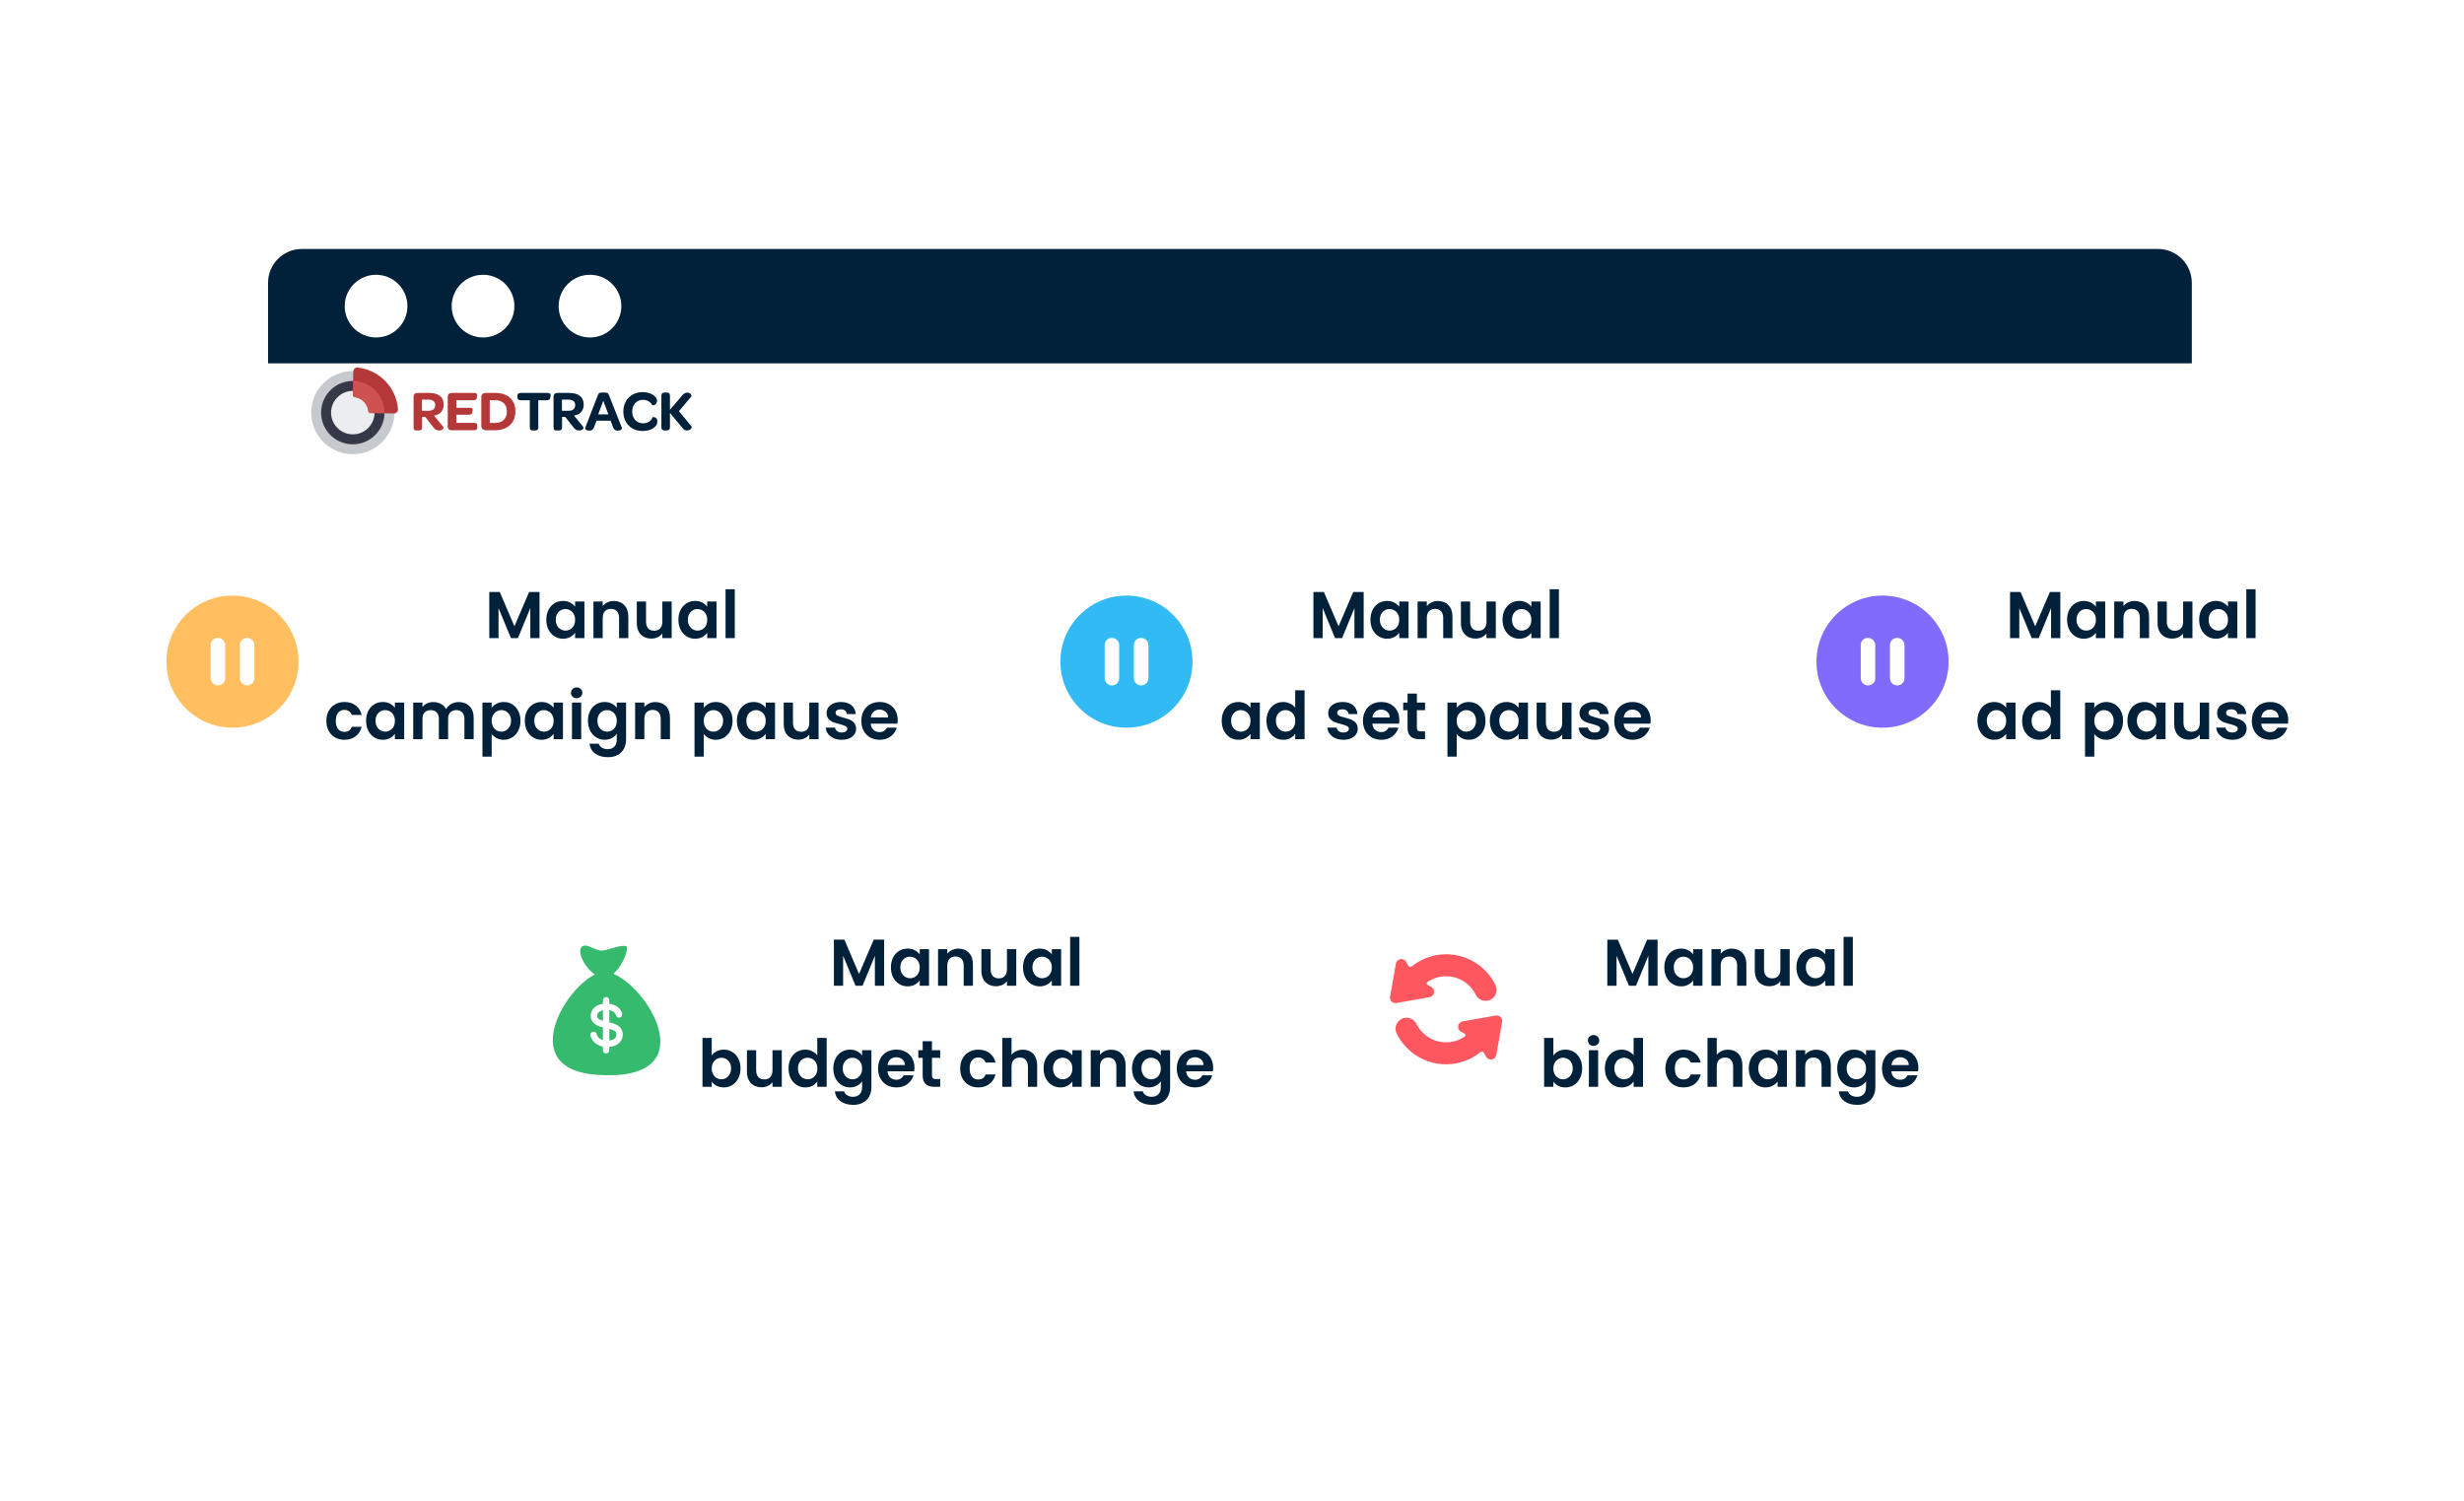 <svg width="512" height="312" viewBox="0 0 512 312" fill="none" xmlns="http://www.w3.org/2000/svg">
<g clip-path="url(#clip0_6776_432)">
<g filter="url(#filter0_d_6776_432)">
<rect x="55.699" y="41" width="399.743" height="230.688" rx="7.042" fill="white"/>
<path d="M55.699 48.041C55.699 44.152 58.852 41 62.741 41H448.4C452.289 41 455.442 44.152 455.442 48.041V64.773H55.699V48.041Z" fill="#002139"/>
<circle cx="78.144" cy="52.88" r="6.515" fill="white"/>
<circle cx="100.371" cy="52.88" r="6.515" fill="white"/>
<circle cx="122.597" cy="52.88" r="6.515" fill="white"/>
</g>
<g filter="url(#filter1_d_6776_432)">
<rect x="276.195" y="180.156" width="133.324" height="59.913" rx="5.991" fill="white"/>
</g>
<path d="M344.43 195.263V204.843H342.509V198.612L339.942 204.843H338.487L335.907 198.612V204.843H333.986V195.263H336.168L339.215 202.386L342.262 195.263H344.43ZM345.836 201.013C345.836 200.245 345.987 199.563 346.289 198.968C346.6 198.374 347.016 197.916 347.538 197.596C348.068 197.276 348.658 197.116 349.308 197.116C349.875 197.116 350.369 197.23 350.79 197.459C351.22 197.687 351.563 197.976 351.82 198.323V197.239H353.755V204.843H351.82V203.731C351.573 204.088 351.229 204.385 350.79 204.623C350.36 204.852 349.862 204.966 349.294 204.966C348.654 204.966 348.068 204.801 347.538 204.472C347.016 204.143 346.6 203.681 346.289 203.086C345.987 202.482 345.836 201.791 345.836 201.013ZM351.82 201.041C351.82 200.574 351.728 200.176 351.545 199.847C351.362 199.508 351.115 199.252 350.804 199.078C350.493 198.895 350.159 198.804 349.802 198.804C349.445 198.804 349.116 198.891 348.814 199.064C348.512 199.238 348.265 199.495 348.073 199.833C347.89 200.162 347.798 200.556 347.798 201.013C347.798 201.471 347.89 201.873 348.073 202.221C348.265 202.56 348.512 202.82 348.814 203.003C349.125 203.186 349.454 203.278 349.802 203.278C350.159 203.278 350.493 203.191 350.804 203.017C351.115 202.834 351.362 202.578 351.545 202.249C351.728 201.91 351.82 201.507 351.82 201.041ZM359.845 197.129C360.751 197.129 361.483 197.418 362.041 197.994C362.599 198.561 362.878 199.357 362.878 200.382V204.843H360.957V200.643C360.957 200.039 360.806 199.577 360.504 199.257C360.202 198.927 359.79 198.763 359.268 198.763C358.738 198.763 358.317 198.927 358.006 199.257C357.704 199.577 357.553 200.039 357.553 200.643V204.843H355.631V197.239H357.553V198.186C357.809 197.857 358.134 197.601 358.527 197.418C358.93 197.225 359.369 197.129 359.845 197.129ZM371.883 197.239V204.843H369.948V203.882C369.701 204.211 369.376 204.472 368.974 204.664C368.58 204.847 368.15 204.939 367.684 204.939C367.089 204.939 366.563 204.815 366.105 204.568C365.648 204.312 365.286 203.941 365.021 203.456C364.765 202.962 364.637 202.377 364.637 201.7V197.239H366.558V201.425C366.558 202.029 366.709 202.496 367.011 202.825C367.313 203.145 367.725 203.305 368.246 203.305C368.777 203.305 369.193 203.145 369.495 202.825C369.797 202.496 369.948 202.029 369.948 201.425V197.239H371.883ZM373.285 201.013C373.285 200.245 373.436 199.563 373.738 198.968C374.049 198.374 374.465 197.916 374.987 197.596C375.518 197.276 376.108 197.116 376.757 197.116C377.325 197.116 377.819 197.23 378.24 197.459C378.67 197.687 379.013 197.976 379.269 198.323V197.239H381.204V204.843H379.269V203.731C379.022 204.088 378.679 204.385 378.24 204.623C377.81 204.852 377.311 204.966 376.744 204.966C376.103 204.966 375.518 204.801 374.987 204.472C374.465 204.143 374.049 203.681 373.738 203.086C373.436 202.482 373.285 201.791 373.285 201.013ZM379.269 201.041C379.269 200.574 379.177 200.176 378.994 199.847C378.811 199.508 378.564 199.252 378.253 199.078C377.942 198.895 377.608 198.804 377.251 198.804C376.895 198.804 376.565 198.891 376.263 199.064C375.961 199.238 375.714 199.495 375.522 199.833C375.339 200.162 375.248 200.556 375.248 201.013C375.248 201.471 375.339 201.873 375.522 202.221C375.714 202.56 375.961 202.82 376.263 203.003C376.574 203.186 376.904 203.278 377.251 203.278C377.608 203.278 377.942 203.191 378.253 203.017C378.564 202.834 378.811 202.578 378.994 202.249C379.177 201.91 379.269 201.507 379.269 201.041ZM385.002 194.686V204.843H383.081V194.686H385.002ZM322.779 219.351C323.026 218.985 323.364 218.687 323.794 218.459C324.234 218.23 324.732 218.116 325.29 218.116C325.94 218.116 326.526 218.276 327.047 218.596C327.578 218.916 327.994 219.374 328.296 219.968C328.607 220.554 328.763 221.236 328.763 222.013C328.763 222.791 328.607 223.482 328.296 224.086C327.994 224.681 327.578 225.143 327.047 225.472C326.526 225.801 325.94 225.966 325.29 225.966C324.723 225.966 324.224 225.856 323.794 225.637C323.374 225.408 323.035 225.115 322.779 224.758V225.843H320.857V215.686H322.779V219.351ZM326.8 222.013C326.8 221.556 326.704 221.162 326.512 220.833C326.329 220.495 326.082 220.238 325.771 220.064C325.469 219.891 325.139 219.804 324.783 219.804C324.435 219.804 324.106 219.895 323.794 220.078C323.492 220.252 323.245 220.508 323.053 220.847C322.87 221.185 322.779 221.583 322.779 222.041C322.779 222.498 322.87 222.896 323.053 223.235C323.245 223.573 323.492 223.834 323.794 224.017C324.106 224.191 324.435 224.278 324.783 224.278C325.139 224.278 325.469 224.186 325.771 224.003C326.082 223.82 326.329 223.56 326.512 223.221C326.704 222.883 326.8 222.48 326.8 222.013ZM331.133 217.333C330.795 217.333 330.511 217.228 330.283 217.018C330.063 216.798 329.953 216.528 329.953 216.208C329.953 215.888 330.063 215.622 330.283 215.412C330.511 215.192 330.795 215.082 331.133 215.082C331.472 215.082 331.751 215.192 331.971 215.412C332.199 215.622 332.314 215.888 332.314 216.208C332.314 216.528 332.199 216.798 331.971 217.018C331.751 217.228 331.472 217.333 331.133 217.333ZM332.08 218.239V225.843H330.159V218.239H332.08ZM333.485 222.013C333.485 221.245 333.636 220.563 333.938 219.968C334.249 219.374 334.67 218.916 335.2 218.596C335.731 218.276 336.321 218.116 336.971 218.116C337.465 218.116 337.936 218.225 338.385 218.445C338.833 218.655 339.19 218.939 339.455 219.296V215.686H341.404V225.843H339.455V224.717C339.217 225.092 338.883 225.394 338.453 225.623C338.023 225.852 337.524 225.966 336.957 225.966C336.317 225.966 335.731 225.801 335.2 225.472C334.67 225.143 334.249 224.681 333.938 224.086C333.636 223.482 333.485 222.791 333.485 222.013ZM339.469 222.041C339.469 221.574 339.377 221.176 339.194 220.847C339.011 220.508 338.764 220.252 338.453 220.078C338.142 219.895 337.808 219.804 337.451 219.804C337.094 219.804 336.765 219.891 336.463 220.064C336.161 220.238 335.914 220.495 335.722 220.833C335.539 221.162 335.447 221.556 335.447 222.013C335.447 222.471 335.539 222.873 335.722 223.221C335.914 223.56 336.161 223.82 336.463 224.003C336.774 224.186 337.104 224.278 337.451 224.278C337.808 224.278 338.142 224.191 338.453 224.017C338.764 223.834 339.011 223.578 339.194 223.249C339.377 222.91 339.469 222.507 339.469 222.041ZM346.057 222.041C346.057 221.254 346.217 220.568 346.537 219.982C346.857 219.387 347.301 218.93 347.868 218.61C348.436 218.28 349.085 218.116 349.817 218.116C350.76 218.116 351.538 218.353 352.151 218.829C352.773 219.296 353.189 219.955 353.4 220.806H351.327C351.217 220.476 351.03 220.22 350.764 220.037C350.508 219.845 350.188 219.749 349.804 219.749C349.255 219.749 348.82 219.95 348.5 220.353C348.18 220.746 348.019 221.309 348.019 222.041C348.019 222.764 348.18 223.326 348.5 223.729C348.82 224.122 349.255 224.319 349.804 224.319C350.581 224.319 351.089 223.971 351.327 223.276H353.4C353.189 224.1 352.773 224.754 352.151 225.239C351.528 225.724 350.751 225.966 349.817 225.966C349.085 225.966 348.436 225.806 347.868 225.486C347.301 225.156 346.857 224.699 346.537 224.113C346.217 223.519 346.057 222.828 346.057 222.041ZM359.089 218.129C359.666 218.129 360.178 218.257 360.626 218.514C361.075 218.761 361.422 219.131 361.669 219.625C361.926 220.11 362.054 220.696 362.054 221.382V225.843H360.132V221.643C360.132 221.039 359.981 220.577 359.679 220.257C359.377 219.927 358.966 219.763 358.444 219.763C357.913 219.763 357.493 219.927 357.182 220.257C356.88 220.577 356.729 221.039 356.729 221.643V225.843H354.807V215.686H356.729V219.186C356.976 218.857 357.305 218.601 357.717 218.418C358.129 218.225 358.586 218.129 359.089 218.129ZM363.387 222.013C363.387 221.245 363.538 220.563 363.84 219.968C364.151 219.374 364.567 218.916 365.089 218.596C365.619 218.276 366.21 218.116 366.859 218.116C367.427 218.116 367.921 218.23 368.341 218.459C368.772 218.687 369.115 218.976 369.371 219.323V218.239H371.306V225.843H369.371V224.731C369.124 225.088 368.781 225.385 368.341 225.623C367.911 225.852 367.413 225.966 366.845 225.966C366.205 225.966 365.619 225.801 365.089 225.472C364.567 225.143 364.151 224.681 363.84 224.086C363.538 223.482 363.387 222.791 363.387 222.013ZM369.371 222.041C369.371 221.574 369.279 221.176 369.096 220.847C368.913 220.508 368.666 220.252 368.355 220.078C368.044 219.895 367.71 219.804 367.353 219.804C366.996 219.804 366.667 219.891 366.365 220.064C366.063 220.238 365.816 220.495 365.624 220.833C365.441 221.162 365.35 221.556 365.35 222.013C365.35 222.471 365.441 222.873 365.624 223.221C365.816 223.56 366.063 223.82 366.365 224.003C366.676 224.186 367.006 224.278 367.353 224.278C367.71 224.278 368.044 224.191 368.355 224.017C368.666 223.834 368.913 223.578 369.096 223.249C369.279 222.91 369.371 222.507 369.371 222.041ZM377.396 218.129C378.302 218.129 379.034 218.418 379.592 218.994C380.15 219.561 380.429 220.357 380.429 221.382V225.843H378.508V221.643C378.508 221.039 378.357 220.577 378.055 220.257C377.753 219.927 377.341 219.763 376.82 219.763C376.289 219.763 375.868 219.927 375.557 220.257C375.255 220.577 375.104 221.039 375.104 221.643V225.843H373.183V218.239H375.104V219.186C375.36 218.857 375.685 218.601 376.079 218.418C376.481 218.225 376.92 218.129 377.396 218.129ZM385.235 218.116C385.802 218.116 386.301 218.23 386.731 218.459C387.161 218.678 387.499 218.967 387.746 219.323V218.239H389.682V225.897C389.682 226.602 389.54 227.229 389.256 227.778C388.972 228.336 388.547 228.775 387.98 229.095C387.412 229.425 386.726 229.589 385.921 229.589C384.841 229.589 383.954 229.338 383.258 228.835C382.572 228.331 382.183 227.645 382.092 226.776H383.999C384.1 227.124 384.315 227.398 384.645 227.599C384.983 227.81 385.39 227.915 385.866 227.915C386.424 227.915 386.877 227.746 387.225 227.407C387.572 227.078 387.746 226.575 387.746 225.897V224.717C387.499 225.074 387.156 225.371 386.717 225.609C386.287 225.847 385.793 225.966 385.235 225.966C384.594 225.966 384.009 225.801 383.478 225.472C382.947 225.143 382.526 224.681 382.215 224.086C381.913 223.482 381.762 222.791 381.762 222.013C381.762 221.245 381.913 220.563 382.215 219.968C382.526 219.374 382.943 218.916 383.464 218.596C383.995 218.276 384.585 218.116 385.235 218.116ZM387.746 222.041C387.746 221.574 387.655 221.176 387.472 220.847C387.289 220.508 387.042 220.252 386.731 220.078C386.42 219.895 386.086 219.804 385.729 219.804C385.372 219.804 385.043 219.891 384.741 220.064C384.439 220.238 384.192 220.495 383.999 220.833C383.817 221.162 383.725 221.556 383.725 222.013C383.725 222.471 383.817 222.873 383.999 223.221C384.192 223.56 384.439 223.82 384.741 224.003C385.052 224.186 385.381 224.278 385.729 224.278C386.086 224.278 386.42 224.191 386.731 224.017C387.042 223.834 387.289 223.578 387.472 223.249C387.655 222.91 387.746 222.507 387.746 222.041ZM398.626 221.876C398.626 222.151 398.608 222.398 398.571 222.617H393.013C393.059 223.166 393.251 223.596 393.589 223.907C393.928 224.218 394.344 224.374 394.838 224.374C395.552 224.374 396.06 224.068 396.362 223.454H398.434C398.215 224.186 397.794 224.79 397.172 225.266C396.549 225.733 395.785 225.966 394.88 225.966C394.148 225.966 393.489 225.806 392.903 225.486C392.327 225.156 391.874 224.694 391.544 224.1C391.224 223.505 391.064 222.819 391.064 222.041C391.064 221.254 391.224 220.563 391.544 219.968C391.865 219.374 392.313 218.916 392.889 218.596C393.466 218.276 394.129 218.116 394.88 218.116C395.602 218.116 396.247 218.271 396.815 218.582C397.391 218.893 397.835 219.337 398.146 219.914C398.466 220.481 398.626 221.135 398.626 221.876ZM396.636 221.327C396.627 220.833 396.449 220.44 396.101 220.147C395.753 219.845 395.328 219.694 394.825 219.694C394.349 219.694 393.946 219.84 393.617 220.133C393.297 220.417 393.1 220.815 393.027 221.327H396.636Z" fill="#002139"/>
<path d="M300.486 198.293C297.792 198.293 295.313 199.245 293.353 200.817C293.107 201.015 292.791 200.962 292.637 200.686L292.185 199.875C291.662 198.933 290.246 199.171 290.059 200.232L288.846 207.106C288.815 207.28 288.825 207.459 288.875 207.629C288.926 207.799 289.015 207.955 289.136 208.084C289.266 208.224 289.429 208.328 289.609 208.389C289.79 208.449 289.983 208.463 290.17 208.43L297.046 207.217C298.107 207.03 298.345 205.614 297.404 205.091L296.673 204.685C296.397 204.531 296.37 204.243 296.631 204.065C297.726 203.314 299.046 202.868 300.486 202.868C303.209 202.868 305.531 204.435 306.648 206.704C307.205 207.838 308.577 208.305 309.71 207.747C310.844 207.189 311.31 205.817 310.751 204.684C308.885 200.895 304.973 198.293 300.486 198.293ZM300.486 221.168C303.181 221.168 305.66 220.216 307.62 218.644C307.866 218.446 308.182 218.499 308.336 218.775L308.788 219.587C309.311 220.528 310.727 220.29 310.914 219.229L312.127 212.355C312.158 212.181 312.148 212.002 312.098 211.832C312.047 211.662 311.958 211.506 311.837 211.377C311.707 211.238 311.544 211.133 311.364 211.073C311.183 211.012 310.99 210.998 310.803 211.031L303.927 212.244C302.866 212.431 302.628 213.847 303.569 214.37L304.3 214.776C304.576 214.93 304.603 215.218 304.342 215.396C303.247 216.148 301.927 216.593 300.486 216.593C297.764 216.593 295.442 215.026 294.325 212.758C293.768 211.624 292.396 211.156 291.263 211.714C290.129 212.273 289.663 213.644 290.222 214.777C292.088 218.566 296 221.168 300.486 221.168Z" fill="#FF5760"/>
<g filter="url(#filter2_d_6776_432)">
<rect x="101.488" y="180.156" width="162.38" height="59.913" rx="5.991" fill="white"/>
</g>
<path d="M183.719 195.262V204.842H181.798V198.611L179.231 204.842H177.776L175.196 198.611V204.842H173.275V195.262H175.457L178.504 202.385L181.551 195.262H183.719ZM185.125 201.012C185.125 200.244 185.276 199.562 185.578 198.967C185.889 198.373 186.305 197.915 186.827 197.595C187.357 197.275 187.947 197.115 188.597 197.115C189.164 197.115 189.658 197.229 190.079 197.458C190.509 197.686 190.852 197.975 191.109 198.322V197.238H193.044V204.842H191.109V203.73C190.862 204.087 190.519 204.384 190.079 204.622C189.649 204.851 189.151 204.965 188.583 204.965C187.943 204.965 187.357 204.8 186.827 204.471C186.305 204.142 185.889 203.68 185.578 203.085C185.276 202.481 185.125 201.79 185.125 201.012ZM191.109 201.04C191.109 200.573 191.017 200.175 190.834 199.846C190.651 199.507 190.404 199.251 190.093 199.077C189.782 198.894 189.448 198.803 189.091 198.803C188.734 198.803 188.405 198.89 188.103 199.063C187.801 199.237 187.554 199.494 187.362 199.832C187.179 200.161 187.087 200.555 187.087 201.012C187.087 201.47 187.179 201.872 187.362 202.22C187.554 202.559 187.801 202.819 188.103 203.002C188.414 203.185 188.743 203.277 189.091 203.277C189.448 203.277 189.782 203.19 190.093 203.016C190.404 202.833 190.651 202.577 190.834 202.248C191.017 201.909 191.109 201.506 191.109 201.04ZM199.134 197.128C200.04 197.128 200.772 197.417 201.33 197.993C201.888 198.56 202.167 199.356 202.167 200.381V204.842H200.246V200.642C200.246 200.038 200.095 199.576 199.793 199.256C199.491 198.926 199.079 198.762 198.558 198.762C198.027 198.762 197.606 198.926 197.295 199.256C196.993 199.576 196.842 200.038 196.842 200.642V204.842H194.92V197.238H196.842V198.185C197.098 197.856 197.423 197.6 197.816 197.417C198.219 197.224 198.658 197.128 199.134 197.128ZM211.172 197.238V204.842H209.237V203.881C208.99 204.21 208.665 204.471 208.263 204.663C207.869 204.846 207.439 204.938 206.973 204.938C206.378 204.938 205.852 204.814 205.394 204.567C204.937 204.311 204.575 203.94 204.31 203.455C204.054 202.961 203.926 202.376 203.926 201.699V197.238H205.847V201.424C205.847 202.028 205.998 202.495 206.3 202.824C206.602 203.144 207.014 203.304 207.535 203.304C208.066 203.304 208.482 203.144 208.784 202.824C209.086 202.495 209.237 202.028 209.237 201.424V197.238H211.172ZM212.574 201.012C212.574 200.244 212.725 199.562 213.027 198.967C213.338 198.373 213.754 197.915 214.276 197.595C214.807 197.275 215.397 197.115 216.046 197.115C216.614 197.115 217.108 197.229 217.529 197.458C217.959 197.686 218.302 197.975 218.558 198.322V197.238H220.493V204.842H218.558V203.73C218.311 204.087 217.968 204.384 217.529 204.622C217.099 204.851 216.6 204.965 216.033 204.965C215.392 204.965 214.807 204.8 214.276 204.471C213.754 204.142 213.338 203.68 213.027 203.085C212.725 202.481 212.574 201.79 212.574 201.012ZM218.558 201.04C218.558 200.573 218.467 200.175 218.284 199.846C218.101 199.507 217.853 199.251 217.542 199.077C217.231 198.894 216.897 198.803 216.54 198.803C216.184 198.803 215.854 198.89 215.552 199.063C215.25 199.237 215.003 199.494 214.811 199.832C214.628 200.161 214.537 200.555 214.537 201.012C214.537 201.47 214.628 201.872 214.811 202.22C215.003 202.559 215.25 202.819 215.552 203.002C215.863 203.185 216.193 203.277 216.54 203.277C216.897 203.277 217.231 203.19 217.542 203.016C217.853 202.833 218.101 202.577 218.284 202.248C218.467 201.909 218.558 201.506 218.558 201.04ZM224.291 194.685V204.842H222.37V194.685H224.291ZM147.894 219.35C148.141 218.984 148.48 218.686 148.91 218.458C149.349 218.229 149.848 218.115 150.406 218.115C151.055 218.115 151.641 218.275 152.163 218.595C152.693 218.915 153.11 219.373 153.412 219.967C153.723 220.553 153.878 221.235 153.878 222.012C153.878 222.79 153.723 223.481 153.412 224.085C153.11 224.68 152.693 225.142 152.163 225.471C151.641 225.8 151.055 225.965 150.406 225.965C149.839 225.965 149.34 225.855 148.91 225.636C148.489 225.407 148.15 225.114 147.894 224.757V225.842H145.973V215.685H147.894V219.35ZM151.916 222.012C151.916 221.555 151.819 221.161 151.627 220.832C151.444 220.494 151.197 220.237 150.886 220.063C150.584 219.89 150.255 219.803 149.898 219.803C149.55 219.803 149.221 219.894 148.91 220.077C148.608 220.251 148.361 220.507 148.169 220.846C147.986 221.184 147.894 221.582 147.894 222.04C147.894 222.497 147.986 222.895 148.169 223.234C148.361 223.572 148.608 223.833 148.91 224.016C149.221 224.19 149.55 224.277 149.898 224.277C150.255 224.277 150.584 224.185 150.886 224.002C151.197 223.819 151.444 223.559 151.627 223.22C151.819 222.882 151.916 222.479 151.916 222.012ZM162.452 218.238V225.842H160.517V224.881C160.27 225.21 159.945 225.471 159.543 225.663C159.149 225.846 158.719 225.938 158.253 225.938C157.658 225.938 157.132 225.814 156.674 225.567C156.217 225.311 155.855 224.94 155.59 224.455C155.334 223.961 155.206 223.376 155.206 222.699V218.238H157.127V222.424C157.127 223.028 157.278 223.495 157.58 223.824C157.882 224.144 158.294 224.304 158.815 224.304C159.346 224.304 159.762 224.144 160.064 223.824C160.366 223.495 160.517 223.028 160.517 222.424V218.238H162.452ZM163.854 222.012C163.854 221.244 164.005 220.562 164.307 219.967C164.618 219.373 165.039 218.915 165.57 218.595C166.1 218.275 166.691 218.115 167.34 218.115C167.834 218.115 168.306 218.224 168.754 218.444C169.202 218.654 169.559 218.938 169.824 219.295V215.685H171.773V225.842H169.824V224.716C169.587 225.091 169.253 225.393 168.822 225.622C168.392 225.851 167.894 225.965 167.327 225.965C166.686 225.965 166.1 225.8 165.57 225.471C165.039 225.142 164.618 224.68 164.307 224.085C164.005 223.481 163.854 222.79 163.854 222.012ZM169.838 222.04C169.838 221.573 169.747 221.175 169.564 220.846C169.381 220.507 169.134 220.251 168.822 220.077C168.511 219.894 168.177 219.803 167.821 219.803C167.464 219.803 167.134 219.89 166.832 220.063C166.53 220.237 166.283 220.494 166.091 220.832C165.908 221.161 165.817 221.555 165.817 222.012C165.817 222.47 165.908 222.872 166.091 223.22C166.283 223.559 166.53 223.819 166.832 224.002C167.144 224.185 167.473 224.277 167.821 224.277C168.177 224.277 168.511 224.19 168.822 224.016C169.134 223.833 169.381 223.577 169.564 223.248C169.747 222.909 169.838 222.506 169.838 222.04ZM176.628 218.115C177.195 218.115 177.694 218.229 178.124 218.458C178.554 218.677 178.893 218.966 179.14 219.322V218.238H181.075V225.896C181.075 226.601 180.933 227.228 180.65 227.777C180.366 228.335 179.94 228.774 179.373 229.094C178.806 229.424 178.12 229.588 177.314 229.588C176.235 229.588 175.347 229.337 174.652 228.834C173.966 228.33 173.577 227.644 173.485 226.775H175.393C175.494 227.123 175.709 227.397 176.038 227.598C176.377 227.809 176.784 227.914 177.26 227.914C177.818 227.914 178.271 227.745 178.618 227.406C178.966 227.077 179.14 226.574 179.14 225.896V224.716C178.893 225.073 178.55 225.37 178.11 225.608C177.68 225.846 177.186 225.965 176.628 225.965C175.988 225.965 175.402 225.8 174.871 225.471C174.341 225.142 173.92 224.68 173.609 224.085C173.307 223.481 173.156 222.79 173.156 222.012C173.156 221.244 173.307 220.562 173.609 219.967C173.92 219.373 174.336 218.915 174.858 218.595C175.388 218.275 175.979 218.115 176.628 218.115ZM179.14 222.04C179.14 221.573 179.048 221.175 178.865 220.846C178.682 220.507 178.435 220.251 178.124 220.077C177.813 219.894 177.479 219.803 177.122 219.803C176.765 219.803 176.436 219.89 176.134 220.063C175.832 220.237 175.585 220.494 175.393 220.832C175.21 221.161 175.118 221.555 175.118 222.012C175.118 222.47 175.21 222.872 175.393 223.22C175.585 223.559 175.832 223.819 176.134 224.002C176.445 224.185 176.775 224.277 177.122 224.277C177.479 224.277 177.813 224.19 178.124 224.016C178.435 223.833 178.682 223.577 178.865 223.248C179.048 222.909 179.14 222.506 179.14 222.04ZM190.02 221.875C190.02 222.15 190.002 222.397 189.965 222.616H184.406C184.452 223.165 184.644 223.595 184.983 223.906C185.321 224.217 185.738 224.373 186.232 224.373C186.945 224.373 187.453 224.067 187.755 223.453H189.828C189.608 224.185 189.187 224.789 188.565 225.265C187.943 225.732 187.179 225.965 186.273 225.965C185.541 225.965 184.882 225.805 184.297 225.485C183.72 225.155 183.267 224.693 182.938 224.099C182.618 223.504 182.458 222.818 182.458 222.04C182.458 221.253 182.618 220.562 182.938 219.967C183.258 219.373 183.706 218.915 184.283 218.595C184.859 218.275 185.523 218.115 186.273 218.115C186.996 218.115 187.641 218.27 188.208 218.581C188.785 218.892 189.228 219.336 189.539 219.913C189.86 220.48 190.02 221.134 190.02 221.875ZM188.03 221.326C188.021 220.832 187.842 220.439 187.494 220.146C187.147 219.844 186.721 219.693 186.218 219.693C185.742 219.693 185.34 219.839 185.01 220.132C184.69 220.416 184.493 220.814 184.42 221.326H188.03ZM193.659 219.816V223.495C193.659 223.751 193.719 223.938 193.838 224.057C193.966 224.167 194.176 224.222 194.469 224.222H195.361V225.842H194.154C192.534 225.842 191.724 225.055 191.724 223.481V219.816H190.818V218.238H191.724V216.358H193.659V218.238H195.361V219.816H193.659ZM199.52 222.04C199.52 221.253 199.68 220.567 200 219.981C200.32 219.386 200.764 218.929 201.331 218.609C201.898 218.279 202.548 218.115 203.28 218.115C204.223 218.115 205 218.352 205.613 218.828C206.235 219.295 206.652 219.954 206.862 220.805H204.79C204.68 220.475 204.492 220.219 204.227 220.036C203.971 219.844 203.651 219.748 203.266 219.748C202.717 219.748 202.283 219.949 201.963 220.352C201.642 220.745 201.482 221.308 201.482 222.04C201.482 222.763 201.642 223.325 201.963 223.728C202.283 224.121 202.717 224.318 203.266 224.318C204.044 224.318 204.552 223.97 204.79 223.275H206.862C206.652 224.099 206.235 224.753 205.613 225.238C204.991 225.723 204.213 225.965 203.28 225.965C202.548 225.965 201.898 225.805 201.331 225.485C200.764 225.155 200.32 224.698 200 224.112C199.68 223.518 199.52 222.827 199.52 222.04ZM212.552 218.128C213.128 218.128 213.641 218.256 214.089 218.513C214.537 218.76 214.885 219.13 215.132 219.624C215.388 220.109 215.516 220.695 215.516 221.381V225.842H213.595V221.642C213.595 221.038 213.444 220.576 213.142 220.256C212.84 219.926 212.428 219.762 211.907 219.762C211.376 219.762 210.955 219.926 210.644 220.256C210.342 220.576 210.191 221.038 210.191 221.642V225.842H208.27V215.685H210.191V219.185C210.438 218.856 210.768 218.6 211.179 218.417C211.591 218.224 212.049 218.128 212.552 218.128ZM216.85 222.012C216.85 221.244 217.001 220.562 217.303 219.967C217.614 219.373 218.03 218.915 218.551 218.595C219.082 218.275 219.672 218.115 220.322 218.115C220.889 218.115 221.383 218.229 221.804 218.458C222.234 218.686 222.577 218.975 222.834 219.322V218.238H224.769V225.842H222.834V224.73C222.587 225.087 222.243 225.384 221.804 225.622C221.374 225.851 220.875 225.965 220.308 225.965C219.668 225.965 219.082 225.8 218.551 225.471C218.03 225.142 217.614 224.68 217.303 224.085C217.001 223.481 216.85 222.79 216.85 222.012ZM222.834 222.04C222.834 221.573 222.742 221.175 222.559 220.846C222.376 220.507 222.129 220.251 221.818 220.077C221.507 219.894 221.173 219.803 220.816 219.803C220.459 219.803 220.13 219.89 219.828 220.063C219.526 220.237 219.279 220.494 219.087 220.832C218.904 221.161 218.812 221.555 218.812 222.012C218.812 222.47 218.904 222.872 219.087 223.22C219.279 223.559 219.526 223.819 219.828 224.002C220.139 224.185 220.468 224.277 220.816 224.277C221.173 224.277 221.507 224.19 221.818 224.016C222.129 223.833 222.376 223.577 222.559 223.248C222.742 222.909 222.834 222.506 222.834 222.04ZM230.859 218.128C231.765 218.128 232.497 218.417 233.055 218.993C233.613 219.56 233.892 220.356 233.892 221.381V225.842H231.971V221.642C231.971 221.038 231.82 220.576 231.518 220.256C231.216 219.926 230.804 219.762 230.282 219.762C229.752 219.762 229.331 219.926 229.02 220.256C228.718 220.576 228.567 221.038 228.567 221.642V225.842H226.645V218.238H228.567V219.185C228.823 218.856 229.148 218.6 229.541 218.417C229.944 218.224 230.383 218.128 230.859 218.128ZM238.697 218.115C239.265 218.115 239.763 218.229 240.193 218.458C240.623 218.677 240.962 218.966 241.209 219.322V218.238H243.144V225.896C243.144 226.601 243.002 227.228 242.719 227.777C242.435 228.335 242.01 228.774 241.442 229.094C240.875 229.424 240.189 229.588 239.384 229.588C238.304 229.588 237.416 229.337 236.721 228.834C236.035 228.33 235.646 227.644 235.554 226.775H237.462C237.563 227.123 237.778 227.397 238.107 227.598C238.446 227.809 238.853 227.914 239.329 227.914C239.887 227.914 240.34 227.745 240.688 227.406C241.035 227.077 241.209 226.574 241.209 225.896V224.716C240.962 225.073 240.619 225.37 240.18 225.608C239.75 225.846 239.256 225.965 238.697 225.965C238.057 225.965 237.471 225.8 236.941 225.471C236.41 225.142 235.989 224.68 235.678 224.085C235.376 223.481 235.225 222.79 235.225 222.012C235.225 221.244 235.376 220.562 235.678 219.967C235.989 219.373 236.405 218.915 236.927 218.595C237.458 218.275 238.048 218.115 238.697 218.115ZM241.209 222.04C241.209 221.573 241.118 221.175 240.935 220.846C240.752 220.507 240.505 220.251 240.193 220.077C239.882 219.894 239.548 219.803 239.192 219.803C238.835 219.803 238.505 219.89 238.203 220.063C237.901 220.237 237.654 220.494 237.462 220.832C237.279 221.161 237.188 221.555 237.188 222.012C237.188 222.47 237.279 222.872 237.462 223.22C237.654 223.559 237.901 223.819 238.203 224.002C238.514 224.185 238.844 224.277 239.192 224.277C239.548 224.277 239.882 224.19 240.193 224.016C240.505 223.833 240.752 223.577 240.935 223.248C241.118 222.909 241.209 222.506 241.209 222.04ZM252.089 221.875C252.089 222.15 252.071 222.397 252.034 222.616H246.476C246.521 223.165 246.714 223.595 247.052 223.906C247.391 224.217 247.807 224.373 248.301 224.373C249.015 224.373 249.523 224.067 249.825 223.453H251.897C251.677 224.185 251.256 224.789 250.634 225.265C250.012 225.732 249.248 225.965 248.342 225.965C247.61 225.965 246.951 225.805 246.366 225.485C245.789 225.155 245.337 224.693 245.007 224.099C244.687 223.504 244.527 222.818 244.527 222.04C244.527 221.253 244.687 220.562 245.007 219.967C245.327 219.373 245.776 218.915 246.352 218.595C246.929 218.275 247.592 218.115 248.342 218.115C249.065 218.115 249.71 218.27 250.277 218.581C250.854 218.892 251.298 219.336 251.609 219.913C251.929 220.48 252.089 221.134 252.089 221.875ZM250.099 221.326C250.09 220.832 249.911 220.439 249.564 220.146C249.216 219.844 248.791 219.693 248.287 219.693C247.812 219.693 247.409 219.839 247.08 220.132C246.759 220.416 246.563 220.814 246.489 221.326H250.099Z" fill="#002139"/>
<g clip-path="url(#clip1_6776_432)">
<g clip-path="url(#clip2_6776_432)">
<path d="M127.884 214.392C127.783 214.282 127.656 214.2 127.524 214.131C127.238 213.982 126.924 213.891 126.613 213.809V216.22C127.118 216.163 127.698 215.98 127.963 215.508C128.09 215.283 128.115 215.006 128.063 214.756C128.035 214.62 127.978 214.495 127.884 214.392Z" fill="#36BA6E"/>
<path d="M127.957 215.515C127.958 215.513 127.959 215.512 127.96 215.51C127.959 215.511 127.958 215.513 127.957 215.515Z" fill="#36BA6E"/>
<path d="M124.237 210.539C124.15 210.666 124.096 210.81 124.081 210.963C124.066 211.116 124.074 211.287 124.132 211.431C124.188 211.569 124.304 211.67 124.424 211.752C124.559 211.844 124.707 211.915 124.858 211.976C124.984 212.027 125.126 212.075 125.28 212.123V209.941C124.892 210.024 124.469 210.2 124.237 210.539Z" fill="#36BA6E"/>
<path d="M127.968 215.489C127.964 215.495 127.961 215.501 127.957 215.508C127.961 215.5 127.965 215.495 127.968 215.489Z" fill="#36BA6E"/>
<path d="M127.973 215.47C127.974 215.467 127.975 215.467 127.973 215.47V215.47Z" fill="#36BA6E"/>
<path d="M127.451 202.354C129.501 200.631 130.871 196.752 130.028 196.582C128.908 196.357 126.476 197.346 125.3 197.52C123.633 197.721 121.817 195.712 120.797 196.832C119.968 197.742 121.391 201.054 123.618 202.497C116.975 205.762 107.639 222.151 123.927 223.34C146.464 224.985 135.179 205.535 127.451 202.354ZM129.387 215.279C129.317 215.917 128.979 216.495 128.473 216.887C127.938 217.302 127.268 217.494 126.602 217.548V218.254C126.602 218.443 126.519 218.626 126.378 218.751C126.184 218.923 125.898 218.965 125.662 218.857C125.429 218.749 125.276 218.511 125.276 218.254V217.483C125.162 217.461 125.049 217.435 124.937 217.404C124.314 217.233 123.737 216.9 123.315 216.407C123.105 216.161 122.934 215.882 122.815 215.581C122.784 215.502 122.757 215.422 122.733 215.341C122.711 215.268 122.688 215.193 122.68 215.117C122.667 214.988 122.693 214.857 122.752 214.743C122.875 214.508 123.134 214.366 123.399 214.39C123.659 214.413 123.887 214.593 123.969 214.841C123.994 214.918 124.011 214.996 124.04 215.072C124.068 215.147 124.102 215.22 124.142 215.289C124.22 215.426 124.319 215.552 124.433 215.662C124.667 215.888 124.965 216.034 125.276 216.121V213.499C124.668 213.341 124.04 213.138 123.538 212.747C123.294 212.558 123.087 212.322 122.951 212.042C122.808 211.748 122.749 211.42 122.747 211.093C122.744 210.762 122.807 210.434 122.945 210.133C123.074 209.85 123.261 209.597 123.489 209.386C123.977 208.937 124.626 208.686 125.276 208.594V208.537V207.861C125.276 207.673 125.359 207.49 125.5 207.365C125.695 207.193 125.98 207.15 126.216 207.259C126.449 207.366 126.602 207.605 126.602 207.861V208.537V208.59C126.689 208.601 126.775 208.614 126.861 208.63C127.5 208.745 128.125 209.009 128.592 209.47C128.813 209.688 128.994 209.948 129.122 210.231C129.157 210.31 129.188 210.391 129.215 210.474C129.24 210.551 129.266 210.63 129.278 210.71C129.297 210.838 129.277 210.971 129.222 211.088C129.11 211.328 128.858 211.481 128.593 211.47C128.332 211.458 128.096 211.289 128.003 211.045C127.975 210.973 127.962 210.896 127.933 210.824C127.905 210.751 127.868 210.681 127.825 210.615C127.742 210.487 127.634 210.377 127.512 210.287C127.246 210.091 126.924 209.988 126.602 209.931V212.441C126.984 212.533 127.368 212.633 127.734 212.777C128.288 212.996 128.813 213.331 129.116 213.859C129.069 213.777 129.023 213.697 129.117 213.862C129.21 214.024 129.166 213.947 129.119 213.866C129.36 214.29 129.439 214.797 129.387 215.279Z" fill="#36BA6E"/>
<path d="M127.948 215.527C127.944 215.535 127.94 215.541 127.938 215.546C127.94 215.542 127.944 215.535 127.948 215.527Z" fill="#36BA6E"/>
</g>
</g>
<g filter="url(#filter3_d_6776_432)">
<rect x="24" y="107.918" width="173.457" height="59.873" rx="5.991" fill="white"/>
</g>
<path d="M112.112 123.023V132.602H110.191V126.371L107.624 132.602H106.169L103.589 126.371V132.602H101.668V123.023H103.85L106.897 130.146L109.943 123.023H112.112ZM113.518 128.773C113.518 128.005 113.669 127.323 113.97 126.728C114.282 126.133 114.698 125.676 115.219 125.356C115.75 125.035 116.34 124.875 116.99 124.875C117.557 124.875 118.051 124.99 118.472 125.218C118.902 125.447 119.245 125.735 119.502 126.083V124.999H121.437V132.602H119.502V131.491C119.254 131.847 118.911 132.145 118.472 132.383C118.042 132.611 117.543 132.726 116.976 132.726C116.336 132.726 115.75 132.561 115.219 132.232C114.698 131.902 114.282 131.44 113.97 130.846C113.669 130.242 113.518 129.551 113.518 128.773ZM119.502 128.801C119.502 128.334 119.41 127.936 119.227 127.607C119.044 127.268 118.797 127.012 118.486 126.838C118.175 126.655 117.841 126.563 117.484 126.563C117.127 126.563 116.798 126.65 116.496 126.824C116.194 126.998 115.947 127.254 115.755 127.593C115.572 127.922 115.48 128.316 115.48 128.773C115.48 129.231 115.572 129.633 115.755 129.981C115.947 130.319 116.194 130.58 116.496 130.763C116.807 130.946 117.136 131.038 117.484 131.038C117.841 131.038 118.175 130.951 118.486 130.777C118.797 130.594 119.044 130.338 119.227 130.008C119.41 129.67 119.502 129.267 119.502 128.801ZM127.527 124.889C128.433 124.889 129.165 125.177 129.723 125.754C130.281 126.321 130.56 127.117 130.56 128.142V132.602H128.639V128.403C128.639 127.799 128.488 127.337 128.186 127.016C127.884 126.687 127.472 126.522 126.95 126.522C126.42 126.522 125.999 126.687 125.688 127.016C125.386 127.337 125.235 127.799 125.235 128.403V132.602H123.313V124.999H125.235V125.946C125.491 125.616 125.816 125.36 126.209 125.177C126.612 124.985 127.051 124.889 127.527 124.889ZM139.565 124.999V132.602H137.63V131.642C137.383 131.971 137.058 132.232 136.656 132.424C136.262 132.607 135.832 132.698 135.365 132.698C134.771 132.698 134.245 132.575 133.787 132.328C133.33 132.072 132.968 131.701 132.703 131.216C132.447 130.722 132.319 130.136 132.319 129.459V124.999H134.24V129.185C134.24 129.789 134.391 130.255 134.693 130.585C134.995 130.905 135.407 131.065 135.928 131.065C136.459 131.065 136.875 130.905 137.177 130.585C137.479 130.255 137.63 129.789 137.63 129.185V124.999H139.565ZM140.967 128.773C140.967 128.005 141.118 127.323 141.42 126.728C141.731 126.133 142.147 125.676 142.669 125.356C143.199 125.035 143.79 124.875 144.439 124.875C145.007 124.875 145.501 124.99 145.922 125.218C146.352 125.447 146.695 125.735 146.951 126.083V124.999H148.886V132.602H146.951V131.491C146.704 131.847 146.361 132.145 145.922 132.383C145.491 132.611 144.993 132.726 144.426 132.726C143.785 132.726 143.199 132.561 142.669 132.232C142.147 131.902 141.731 131.44 141.42 130.846C141.118 130.242 140.967 129.551 140.967 128.773ZM146.951 128.801C146.951 128.334 146.859 127.936 146.676 127.607C146.493 127.268 146.246 127.012 145.935 126.838C145.624 126.655 145.29 126.563 144.933 126.563C144.576 126.563 144.247 126.65 143.945 126.824C143.643 126.998 143.396 127.254 143.204 127.593C143.021 127.922 142.93 128.316 142.93 128.773C142.93 129.231 143.021 129.633 143.204 129.981C143.396 130.319 143.643 130.58 143.945 130.763C144.256 130.946 144.586 131.038 144.933 131.038C145.29 131.038 145.624 130.951 145.935 130.777C146.246 130.594 146.493 130.338 146.676 130.008C146.859 129.67 146.951 129.267 146.951 128.801ZM152.684 122.446V132.602H150.763V122.446H152.684ZM67.813 149.801C67.813 149.014 67.974 148.327 68.294 147.742C68.614 147.147 69.058 146.69 69.625 146.369C70.192 146.04 70.842 145.875 71.574 145.875C72.516 145.875 73.294 146.113 73.907 146.589C74.529 147.056 74.946 147.714 75.156 148.565H73.084C72.974 148.236 72.786 147.98 72.521 147.797C72.265 147.605 71.945 147.509 71.56 147.509C71.011 147.509 70.577 147.71 70.256 148.112C69.936 148.506 69.776 149.069 69.776 149.801C69.776 150.523 69.936 151.086 70.256 151.489C70.577 151.882 71.011 152.079 71.56 152.079C72.338 152.079 72.846 151.731 73.084 151.036H75.156C74.946 151.859 74.529 152.514 73.907 152.998C73.285 153.483 72.507 153.726 71.574 153.726C70.842 153.726 70.192 153.566 69.625 153.245C69.058 152.916 68.614 152.459 68.294 151.873C67.974 151.278 67.813 150.587 67.813 149.801ZM76.07 149.773C76.07 149.005 76.221 148.323 76.522 147.728C76.834 147.133 77.25 146.676 77.772 146.356C78.302 146.035 78.892 145.875 79.542 145.875C80.109 145.875 80.603 145.99 81.024 146.218C81.454 146.447 81.797 146.735 82.054 147.083V145.999H83.989V153.602H82.054V152.491C81.806 152.847 81.463 153.145 81.024 153.383C80.594 153.611 80.096 153.726 79.528 153.726C78.888 153.726 78.302 153.561 77.772 153.232C77.25 152.902 76.834 152.44 76.522 151.846C76.221 151.242 76.07 150.551 76.07 149.773ZM82.054 149.801C82.054 149.334 81.962 148.936 81.779 148.607C81.596 148.268 81.349 148.012 81.038 147.838C80.727 147.655 80.393 147.563 80.036 147.563C79.679 147.563 79.35 147.65 79.048 147.824C78.746 147.998 78.499 148.254 78.307 148.593C78.124 148.922 78.032 149.316 78.032 149.773C78.032 150.231 78.124 150.633 78.307 150.981C78.499 151.319 78.746 151.58 79.048 151.763C79.359 151.946 79.688 152.038 80.036 152.038C80.393 152.038 80.727 151.951 81.038 151.777C81.349 151.594 81.596 151.338 81.779 151.008C81.962 150.67 82.054 150.267 82.054 149.801ZM95.308 145.889C96.241 145.889 96.992 146.177 97.559 146.754C98.135 147.321 98.424 148.117 98.424 149.142V153.602H96.502V149.403C96.502 148.808 96.351 148.355 96.049 148.044C95.747 147.724 95.335 147.563 94.814 147.563C94.292 147.563 93.876 147.724 93.565 148.044C93.263 148.355 93.112 148.808 93.112 149.403V153.602H91.191V149.403C91.191 148.808 91.04 148.355 90.738 148.044C90.436 147.724 90.024 147.563 89.502 147.563C88.972 147.563 88.551 147.724 88.24 148.044C87.938 148.355 87.787 148.808 87.787 149.403V153.602H85.865V145.999H87.787V146.918C88.034 146.598 88.35 146.347 88.734 146.164C89.127 145.981 89.557 145.889 90.024 145.889C90.619 145.889 91.149 146.017 91.616 146.273C92.083 146.52 92.444 146.877 92.7 147.344C92.947 146.905 93.304 146.552 93.771 146.287C94.247 146.022 94.759 145.889 95.308 145.889ZM102.168 147.097C102.415 146.749 102.754 146.461 103.184 146.232C103.623 145.994 104.122 145.875 104.68 145.875C105.329 145.875 105.915 146.035 106.437 146.356C106.967 146.676 107.384 147.133 107.686 147.728C107.997 148.314 108.152 148.995 108.152 149.773C108.152 150.551 107.997 151.242 107.686 151.846C107.384 152.44 106.967 152.902 106.437 153.232C105.915 153.561 105.329 153.726 104.68 153.726C104.122 153.726 103.628 153.611 103.198 153.383C102.777 153.154 102.434 152.866 102.168 152.518V157.226H100.247V145.999H102.168V147.097ZM106.19 149.773C106.19 149.316 106.094 148.922 105.901 148.593C105.718 148.254 105.471 147.998 105.16 147.824C104.858 147.65 104.529 147.563 104.172 147.563C103.824 147.563 103.495 147.655 103.184 147.838C102.882 148.012 102.635 148.268 102.443 148.607C102.26 148.945 102.168 149.343 102.168 149.801C102.168 150.258 102.26 150.656 102.443 150.995C102.635 151.333 102.882 151.594 103.184 151.777C103.495 151.951 103.824 152.038 104.172 152.038C104.529 152.038 104.858 151.946 105.16 151.763C105.471 151.58 105.718 151.319 105.901 150.981C106.094 150.642 106.19 150.24 106.19 149.773ZM109.054 149.773C109.054 149.005 109.205 148.323 109.507 147.728C109.818 147.133 110.235 146.676 110.756 146.356C111.287 146.035 111.877 145.875 112.527 145.875C113.094 145.875 113.588 145.99 114.009 146.218C114.439 146.447 114.782 146.735 115.038 147.083V145.999H116.974V153.602H115.038V152.491C114.791 152.847 114.448 153.145 114.009 153.383C113.579 153.611 113.08 153.726 112.513 153.726C111.873 153.726 111.287 153.561 110.756 153.232C110.235 152.902 109.818 152.44 109.507 151.846C109.205 151.242 109.054 150.551 109.054 149.773ZM115.038 149.801C115.038 149.334 114.947 148.936 114.764 148.607C114.581 148.268 114.334 148.012 114.023 147.838C113.712 147.655 113.378 147.563 113.021 147.563C112.664 147.563 112.335 147.65 112.033 147.824C111.731 147.998 111.484 148.254 111.292 148.593C111.109 148.922 111.017 149.316 111.017 149.773C111.017 150.231 111.109 150.633 111.292 150.981C111.484 151.319 111.731 151.58 112.033 151.763C112.344 151.946 112.673 152.038 113.021 152.038C113.378 152.038 113.712 151.951 114.023 151.777C114.334 151.594 114.581 151.338 114.764 151.008C114.947 150.67 115.038 150.267 115.038 149.801ZM119.825 145.093C119.486 145.093 119.202 144.988 118.974 144.777C118.754 144.558 118.644 144.288 118.644 143.968C118.644 143.647 118.754 143.382 118.974 143.172C119.202 142.952 119.486 142.842 119.825 142.842C120.163 142.842 120.442 142.952 120.662 143.172C120.891 143.382 121.005 143.647 121.005 143.968C121.005 144.288 120.891 144.558 120.662 144.777C120.442 144.988 120.163 145.093 119.825 145.093ZM120.772 145.999V153.602H118.85V145.999H120.772ZM125.648 145.875C126.216 145.875 126.714 145.99 127.144 146.218C127.574 146.438 127.913 146.726 128.16 147.083V145.999H130.095V153.657C130.095 154.362 129.953 154.989 129.67 155.538C129.386 156.096 128.96 156.535 128.393 156.855C127.826 157.184 127.14 157.349 126.334 157.349C125.255 157.349 124.367 157.098 123.672 156.594C122.986 156.091 122.597 155.405 122.505 154.536H124.413C124.514 154.883 124.729 155.158 125.058 155.359C125.397 155.57 125.804 155.675 126.28 155.675C126.838 155.675 127.291 155.505 127.638 155.167C127.986 154.838 128.16 154.334 128.16 153.657V152.477C127.913 152.834 127.57 153.131 127.131 153.369C126.7 153.607 126.206 153.726 125.648 153.726C125.008 153.726 124.422 153.561 123.891 153.232C123.361 152.902 122.94 152.44 122.629 151.846C122.327 151.242 122.176 150.551 122.176 149.773C122.176 149.005 122.327 148.323 122.629 147.728C122.94 147.133 123.356 146.676 123.878 146.356C124.408 146.035 124.999 145.875 125.648 145.875ZM128.16 149.801C128.16 149.334 128.068 148.936 127.885 148.607C127.702 148.268 127.455 148.012 127.144 147.838C126.833 147.655 126.499 147.563 126.142 147.563C125.786 147.563 125.456 147.65 125.154 147.824C124.852 147.998 124.605 148.254 124.413 148.593C124.23 148.922 124.139 149.316 124.139 149.773C124.139 150.231 124.23 150.633 124.413 150.981C124.605 151.319 124.852 151.58 125.154 151.763C125.465 151.946 125.795 152.038 126.142 152.038C126.499 152.038 126.833 151.951 127.144 151.777C127.455 151.594 127.702 151.338 127.885 151.008C128.068 150.67 128.16 150.267 128.16 149.801ZM136.185 145.889C137.091 145.889 137.823 146.177 138.381 146.754C138.939 147.321 139.218 148.117 139.218 149.142V153.602H137.297V149.403C137.297 148.799 137.146 148.337 136.844 148.016C136.542 147.687 136.13 147.522 135.609 147.522C135.078 147.522 134.657 147.687 134.346 148.016C134.044 148.337 133.893 148.799 133.893 149.403V153.602H131.972V145.999H133.893V146.946C134.149 146.616 134.474 146.36 134.868 146.177C135.27 145.985 135.709 145.889 136.185 145.889ZM146.237 147.097C146.484 146.749 146.823 146.461 147.253 146.232C147.692 145.994 148.191 145.875 148.749 145.875C149.399 145.875 149.984 146.035 150.506 146.356C151.036 146.676 151.453 147.133 151.755 147.728C152.066 148.314 152.221 148.995 152.221 149.773C152.221 150.551 152.066 151.242 151.755 151.846C151.453 152.44 151.036 152.902 150.506 153.232C149.984 153.561 149.399 153.726 148.749 153.726C148.191 153.726 147.697 153.611 147.267 153.383C146.846 153.154 146.503 152.866 146.237 152.518V157.226H144.316V145.999H146.237V147.097ZM150.259 149.773C150.259 149.316 150.163 148.922 149.97 148.593C149.787 148.254 149.54 147.998 149.229 147.824C148.927 147.65 148.598 147.563 148.241 147.563C147.893 147.563 147.564 147.655 147.253 147.838C146.951 148.012 146.704 148.268 146.512 148.607C146.329 148.945 146.237 149.343 146.237 149.801C146.237 150.258 146.329 150.656 146.512 150.995C146.704 151.333 146.951 151.594 147.253 151.777C147.564 151.951 147.893 152.038 148.241 152.038C148.598 152.038 148.927 151.946 149.229 151.763C149.54 151.58 149.787 151.319 149.97 150.981C150.163 150.642 150.259 150.24 150.259 149.773ZM153.123 149.773C153.123 149.005 153.274 148.323 153.576 147.728C153.887 147.133 154.304 146.676 154.825 146.356C155.356 146.035 155.946 145.875 156.596 145.875C157.163 145.875 157.657 145.99 158.078 146.218C158.508 146.447 158.851 146.735 159.107 147.083V145.999H161.043V153.602H159.107V152.491C158.86 152.847 158.517 153.145 158.078 153.383C157.648 153.611 157.149 153.726 156.582 153.726C155.942 153.726 155.356 153.561 154.825 153.232C154.304 152.902 153.887 152.44 153.576 151.846C153.274 151.242 153.123 150.551 153.123 149.773ZM159.107 149.801C159.107 149.334 159.016 148.936 158.833 148.607C158.65 148.268 158.403 148.012 158.092 147.838C157.781 147.655 157.447 147.563 157.09 147.563C156.733 147.563 156.404 147.65 156.102 147.824C155.8 147.998 155.553 148.254 155.361 148.593C155.178 148.922 155.086 149.316 155.086 149.773C155.086 150.231 155.178 150.633 155.361 150.981C155.553 151.319 155.8 151.58 156.102 151.763C156.413 151.946 156.742 152.038 157.09 152.038C157.447 152.038 157.781 151.951 158.092 151.777C158.403 151.594 158.65 151.338 158.833 151.008C159.016 150.67 159.107 150.267 159.107 149.801ZM170.097 145.999V153.602H168.162V152.642C167.915 152.971 167.59 153.232 167.188 153.424C166.794 153.607 166.364 153.698 165.897 153.698C165.303 153.698 164.777 153.575 164.319 153.328C163.862 153.072 163.5 152.701 163.235 152.216C162.979 151.722 162.851 151.136 162.851 150.459V145.999H164.772V150.185C164.772 150.789 164.923 151.255 165.225 151.585C165.527 151.905 165.939 152.065 166.46 152.065C166.991 152.065 167.407 151.905 167.709 151.585C168.011 151.255 168.162 150.789 168.162 150.185V145.999H170.097ZM174.903 153.726C174.28 153.726 173.722 153.616 173.228 153.396C172.734 153.168 172.341 152.861 172.048 152.477C171.764 152.093 171.609 151.667 171.581 151.201H173.516C173.553 151.493 173.695 151.736 173.942 151.928C174.198 152.12 174.514 152.216 174.889 152.216C175.255 152.216 175.539 152.143 175.74 151.997C175.95 151.85 176.056 151.663 176.056 151.434C176.056 151.187 175.927 151.004 175.671 150.885C175.424 150.757 175.026 150.619 174.477 150.473C173.91 150.336 173.443 150.194 173.077 150.048C172.72 149.901 172.409 149.677 172.144 149.375C171.888 149.073 171.76 148.666 171.76 148.154C171.76 147.733 171.879 147.348 172.117 147.001C172.364 146.653 172.711 146.379 173.16 146.177C173.617 145.976 174.152 145.875 174.765 145.875C175.671 145.875 176.394 146.104 176.934 146.562C177.474 147.01 177.771 147.618 177.826 148.387H175.987C175.959 148.085 175.831 147.847 175.603 147.673C175.383 147.49 175.086 147.399 174.71 147.399C174.363 147.399 174.093 147.463 173.901 147.591C173.718 147.719 173.626 147.897 173.626 148.126C173.626 148.382 173.754 148.579 174.011 148.716C174.267 148.844 174.665 148.977 175.205 149.114C175.754 149.252 176.206 149.393 176.563 149.54C176.92 149.686 177.227 149.915 177.483 150.226C177.748 150.528 177.885 150.931 177.895 151.434C177.895 151.873 177.771 152.266 177.524 152.614C177.286 152.962 176.938 153.236 176.481 153.438C176.033 153.63 175.507 153.726 174.903 153.726ZM186.54 149.636C186.54 149.91 186.522 150.157 186.485 150.377H180.927C180.972 150.926 181.165 151.356 181.503 151.667C181.842 151.978 182.258 152.134 182.752 152.134C183.466 152.134 183.974 151.827 184.276 151.214H186.348C186.128 151.946 185.707 152.55 185.085 153.026C184.463 153.493 183.699 153.726 182.793 153.726C182.061 153.726 181.402 153.566 180.817 153.245C180.24 152.916 179.788 152.454 179.458 151.859C179.138 151.265 178.978 150.578 178.978 149.801C178.978 149.014 179.138 148.323 179.458 147.728C179.778 147.133 180.227 146.676 180.803 146.356C181.38 146.035 182.043 145.875 182.793 145.875C183.516 145.875 184.161 146.031 184.728 146.342C185.305 146.653 185.749 147.097 186.06 147.673C186.38 148.241 186.54 148.895 186.54 149.636ZM184.55 149.087C184.541 148.593 184.362 148.199 184.015 147.907C183.667 147.605 183.242 147.454 182.738 147.454C182.263 147.454 181.86 147.6 181.531 147.893C181.21 148.177 181.014 148.575 180.94 149.087H184.55Z" fill="#002139"/>
<g clip-path="url(#clip3_6776_432)">
<path d="M48.305 123.764C40.721 123.764 34.578 129.907 34.578 137.491C34.578 145.075 40.721 151.218 48.305 151.218C55.889 151.218 62.032 145.075 62.032 137.491C62.032 129.907 55.889 123.764 48.305 123.764ZM46.795 140.923C46.795 141.781 46.109 142.433 45.285 142.433C44.427 142.433 43.775 141.747 43.775 140.923V134.06C43.741 133.236 44.427 132.55 45.251 132.55C46.109 132.55 46.795 133.236 46.795 134.06V140.923ZM52.869 140.923C52.869 141.781 52.183 142.433 51.359 142.433C50.501 142.433 49.849 141.747 49.849 140.923V134.06C49.815 133.236 50.501 132.55 51.325 132.55C52.183 132.55 52.869 133.236 52.869 134.06V140.923Z" fill="#FFBF60"/>
</g>
<g filter="url(#filter4_d_6776_432)">
<rect x="209.785" y="107.918" width="144.77" height="59.913" rx="5.991" fill="white"/>
</g>
<path d="M283.361 123.023V132.602H281.44V126.371L278.873 132.602H277.418L274.838 126.371V132.602H272.917V123.023H275.099L278.146 130.146L281.193 123.023H283.361ZM284.767 128.773C284.767 128.005 284.918 127.323 285.22 126.728C285.531 126.133 285.947 125.676 286.469 125.356C286.999 125.035 287.59 124.875 288.239 124.875C288.806 124.875 289.301 124.99 289.721 125.218C290.151 125.447 290.495 125.735 290.751 126.083V124.999H292.686V132.602H290.751V131.491C290.504 131.847 290.161 132.145 289.721 132.383C289.291 132.611 288.793 132.726 288.225 132.726C287.585 132.726 286.999 132.561 286.469 132.232C285.947 131.902 285.531 131.44 285.22 130.846C284.918 130.242 284.767 129.551 284.767 128.773ZM290.751 128.801C290.751 128.334 290.659 127.936 290.476 127.607C290.293 127.268 290.046 127.012 289.735 126.838C289.424 126.655 289.09 126.563 288.733 126.563C288.376 126.563 288.047 126.65 287.745 126.824C287.443 126.998 287.196 127.254 287.004 127.593C286.821 127.922 286.729 128.316 286.729 128.773C286.729 129.231 286.821 129.633 287.004 129.981C287.196 130.319 287.443 130.58 287.745 130.763C288.056 130.946 288.386 131.038 288.733 131.038C289.09 131.038 289.424 130.951 289.735 130.777C290.046 130.594 290.293 130.338 290.476 130.008C290.659 129.67 290.751 129.267 290.751 128.801ZM298.776 124.889C299.682 124.889 300.414 125.177 300.972 125.754C301.53 126.321 301.809 127.117 301.809 128.142V132.602H299.888V128.403C299.888 127.799 299.737 127.337 299.435 127.016C299.133 126.687 298.721 126.522 298.2 126.522C297.669 126.522 297.248 126.687 296.937 127.016C296.635 127.337 296.484 127.799 296.484 128.403V132.602H294.563V124.999H296.484V125.946C296.74 125.616 297.065 125.36 297.459 125.177C297.861 124.985 298.3 124.889 298.776 124.889ZM310.814 124.999V132.602H308.879V131.642C308.632 131.971 308.307 132.232 307.905 132.424C307.511 132.607 307.081 132.698 306.615 132.698C306.02 132.698 305.494 132.575 305.036 132.328C304.579 132.072 304.217 131.701 303.952 131.216C303.696 130.722 303.568 130.136 303.568 129.459V124.999H305.489V129.185C305.489 129.789 305.64 130.255 305.942 130.585C306.244 130.905 306.656 131.065 307.177 131.065C307.708 131.065 308.124 130.905 308.426 130.585C308.728 130.255 308.879 129.789 308.879 129.185V124.999H310.814ZM312.216 128.773C312.216 128.005 312.367 127.323 312.669 126.728C312.98 126.133 313.396 125.676 313.918 125.356C314.449 125.035 315.039 124.875 315.689 124.875C316.256 124.875 316.75 124.99 317.171 125.218C317.601 125.447 317.944 125.735 318.2 126.083V124.999H320.135V132.602H318.2V131.491C317.953 131.847 317.61 132.145 317.171 132.383C316.741 132.611 316.242 132.726 315.675 132.726C315.034 132.726 314.449 132.561 313.918 132.232C313.396 131.902 312.98 131.44 312.669 130.846C312.367 130.242 312.216 129.551 312.216 128.773ZM318.2 128.801C318.2 128.334 318.109 127.936 317.926 127.607C317.743 127.268 317.496 127.012 317.184 126.838C316.873 126.655 316.539 126.563 316.183 126.563C315.826 126.563 315.496 126.65 315.194 126.824C314.892 126.998 314.645 127.254 314.453 127.593C314.27 127.922 314.179 128.316 314.179 128.773C314.179 129.231 314.27 129.633 314.453 129.981C314.645 130.319 314.892 130.58 315.194 130.763C315.506 130.946 315.835 131.038 316.183 131.038C316.539 131.038 316.873 130.951 317.184 130.777C317.496 130.594 317.743 130.338 317.926 130.008C318.109 129.67 318.2 129.267 318.2 128.801ZM323.933 122.446V132.602H322.012V122.446H323.933ZM253.86 149.773C253.86 149.005 254.011 148.323 254.312 147.728C254.624 147.133 255.04 146.676 255.561 146.356C256.092 146.035 256.682 145.875 257.332 145.875C257.899 145.875 258.393 145.99 258.814 146.218C259.244 146.447 259.587 146.735 259.843 147.083V145.999H261.779V153.602H259.843V152.491C259.596 152.847 259.253 153.145 258.814 153.383C258.384 153.611 257.885 153.726 257.318 153.726C256.678 153.726 256.092 153.561 255.561 153.232C255.04 152.902 254.624 152.44 254.312 151.846C254.011 151.242 253.86 150.551 253.86 149.773ZM259.843 149.801C259.843 149.334 259.752 148.936 259.569 148.607C259.386 148.268 259.139 148.012 258.828 147.838C258.517 147.655 258.183 147.563 257.826 147.563C257.469 147.563 257.14 147.65 256.838 147.824C256.536 147.998 256.289 148.254 256.097 148.593C255.914 148.922 255.822 149.316 255.822 149.773C255.822 150.231 255.914 150.633 256.097 150.981C256.289 151.319 256.536 151.58 256.838 151.763C257.149 151.946 257.478 152.038 257.826 152.038C258.183 152.038 258.517 151.951 258.828 151.777C259.139 151.594 259.386 151.338 259.569 151.008C259.752 150.67 259.843 150.267 259.843 149.801ZM263.161 149.773C263.161 149.005 263.312 148.323 263.614 147.728C263.925 147.133 264.346 146.676 264.877 146.356C265.407 146.035 265.998 145.875 266.647 145.875C267.141 145.875 267.613 145.985 268.061 146.205C268.509 146.415 268.866 146.699 269.131 147.056V143.446H271.08V153.602H269.131V152.477C268.894 152.852 268.56 153.154 268.13 153.383C267.7 153.611 267.201 153.726 266.634 153.726C265.993 153.726 265.407 153.561 264.877 153.232C264.346 152.902 263.925 152.44 263.614 151.846C263.312 151.242 263.161 150.551 263.161 149.773ZM269.145 149.801C269.145 149.334 269.054 148.936 268.871 148.607C268.688 148.268 268.441 148.012 268.13 147.838C267.818 147.655 267.484 147.563 267.128 147.563C266.771 147.563 266.441 147.65 266.139 147.824C265.838 147.998 265.59 148.254 265.398 148.593C265.215 148.922 265.124 149.316 265.124 149.773C265.124 150.231 265.215 150.633 265.398 150.981C265.59 151.319 265.838 151.58 266.139 151.763C266.451 151.946 266.78 152.038 267.128 152.038C267.484 152.038 267.818 151.951 268.13 151.777C268.441 151.594 268.688 151.338 268.871 151.008C269.054 150.67 269.145 150.267 269.145 149.801ZM279.137 153.726C278.515 153.726 277.957 153.616 277.463 153.396C276.968 153.168 276.575 152.861 276.282 152.477C275.999 152.093 275.843 151.667 275.816 151.201H277.751C277.787 151.493 277.929 151.736 278.176 151.928C278.432 152.12 278.748 152.216 279.123 152.216C279.489 152.216 279.773 152.143 279.974 151.997C280.185 151.85 280.29 151.663 280.29 151.434C280.29 151.187 280.162 151.004 279.906 150.885C279.658 150.757 279.26 150.619 278.711 150.473C278.144 150.336 277.678 150.194 277.312 150.048C276.955 149.901 276.644 149.677 276.378 149.375C276.122 149.073 275.994 148.666 275.994 148.154C275.994 147.733 276.113 147.348 276.351 147.001C276.598 146.653 276.946 146.379 277.394 146.177C277.851 145.976 278.387 145.875 279 145.875C279.906 145.875 280.628 146.104 281.168 146.562C281.708 147.01 282.005 147.618 282.06 148.387H280.221C280.194 148.085 280.066 147.847 279.837 147.673C279.617 147.49 279.32 147.399 278.945 147.399C278.597 147.399 278.327 147.463 278.135 147.591C277.952 147.719 277.861 147.897 277.861 148.126C277.861 148.382 277.989 148.579 278.245 148.716C278.501 148.844 278.899 148.977 279.439 149.114C279.988 149.252 280.441 149.393 280.798 149.54C281.154 149.686 281.461 149.915 281.717 150.226C281.983 150.528 282.12 150.931 282.129 151.434C282.129 151.873 282.005 152.266 281.758 152.614C281.52 152.962 281.173 153.236 280.715 153.438C280.267 153.63 279.741 153.726 279.137 153.726ZM290.774 149.636C290.774 149.91 290.756 150.157 290.719 150.377H285.161C285.207 150.926 285.399 151.356 285.737 151.667C286.076 151.978 286.492 152.134 286.986 152.134C287.7 152.134 288.208 151.827 288.51 151.214H290.582C290.363 151.946 289.942 152.55 289.32 153.026C288.697 153.493 287.933 153.726 287.028 153.726C286.296 153.726 285.637 153.566 285.051 153.245C284.475 152.916 284.022 152.454 283.692 151.859C283.372 151.265 283.212 150.578 283.212 149.801C283.212 149.014 283.372 148.323 283.692 147.728C284.013 147.133 284.461 146.676 285.037 146.356C285.614 146.035 286.277 145.875 287.028 145.875C287.75 145.875 288.395 146.031 288.963 146.342C289.539 146.653 289.983 147.097 290.294 147.673C290.614 148.241 290.774 148.895 290.774 149.636ZM288.784 149.087C288.775 148.593 288.597 148.199 288.249 147.907C287.901 147.605 287.476 147.454 286.973 147.454C286.497 147.454 286.094 147.6 285.765 147.893C285.445 148.177 285.248 148.575 285.175 149.087H288.784ZM294.414 147.577V151.255C294.414 151.512 294.473 151.699 294.592 151.818C294.721 151.928 294.931 151.983 295.224 151.983H296.116V153.602H294.908C293.289 153.602 292.479 152.815 292.479 151.242V147.577H291.573V145.999H292.479V144.119H294.414V145.999H296.116V147.577H294.414ZM302.69 147.097C302.937 146.749 303.275 146.461 303.705 146.232C304.144 145.994 304.643 145.875 305.201 145.875C305.851 145.875 306.436 146.035 306.958 146.356C307.489 146.676 307.905 147.133 308.207 147.728C308.518 148.314 308.674 148.995 308.674 149.773C308.674 150.551 308.518 151.242 308.207 151.846C307.905 152.44 307.489 152.902 306.958 153.232C306.436 153.561 305.851 153.726 305.201 153.726C304.643 153.726 304.149 153.611 303.719 153.383C303.298 153.154 302.955 152.866 302.69 152.518V157.226H300.768V145.999H302.69V147.097ZM306.711 149.773C306.711 149.316 306.615 148.922 306.423 148.593C306.24 148.254 305.993 147.998 305.682 147.824C305.38 147.65 305.05 147.563 304.693 147.563C304.346 147.563 304.016 147.655 303.705 147.838C303.403 148.012 303.156 148.268 302.964 148.607C302.781 148.945 302.69 149.343 302.69 149.801C302.69 150.258 302.781 150.656 302.964 150.995C303.156 151.333 303.403 151.594 303.705 151.777C304.016 151.951 304.346 152.038 304.693 152.038C305.05 152.038 305.38 151.946 305.682 151.763C305.993 151.58 306.24 151.319 306.423 150.981C306.615 150.642 306.711 150.24 306.711 149.773ZM309.576 149.773C309.576 149.005 309.727 148.323 310.029 147.728C310.34 147.133 310.756 146.676 311.278 146.356C311.808 146.035 312.398 145.875 313.048 145.875C313.615 145.875 314.109 145.99 314.53 146.218C314.96 146.447 315.304 146.735 315.56 147.083V145.999H317.495V153.602H315.56V152.491C315.313 152.847 314.97 153.145 314.53 153.383C314.1 153.611 313.602 153.726 313.034 153.726C312.394 153.726 311.808 153.561 311.278 153.232C310.756 152.902 310.34 152.44 310.029 151.846C309.727 151.242 309.576 150.551 309.576 149.773ZM315.56 149.801C315.56 149.334 315.468 148.936 315.285 148.607C315.102 148.268 314.855 148.012 314.544 147.838C314.233 147.655 313.899 147.563 313.542 147.563C313.185 147.563 312.856 147.65 312.554 147.824C312.252 147.998 312.005 148.254 311.813 148.593C311.63 148.922 311.538 149.316 311.538 149.773C311.538 150.231 311.63 150.633 311.813 150.981C312.005 151.319 312.252 151.58 312.554 151.763C312.865 151.946 313.195 152.038 313.542 152.038C313.899 152.038 314.233 151.951 314.544 151.777C314.855 151.594 315.102 151.338 315.285 151.008C315.468 150.67 315.56 150.267 315.56 149.801ZM326.55 145.999V153.602H324.614V152.642C324.367 152.971 324.043 153.232 323.64 153.424C323.246 153.607 322.816 153.698 322.35 153.698C321.755 153.698 321.229 153.575 320.771 153.328C320.314 153.072 319.953 152.701 319.687 152.216C319.431 151.722 319.303 151.136 319.303 150.459V145.999H321.224V150.185C321.224 150.789 321.375 151.255 321.677 151.585C321.979 151.905 322.391 152.065 322.913 152.065C323.443 152.065 323.86 151.905 324.161 151.585C324.463 151.255 324.614 150.789 324.614 150.185V145.999H326.55ZM331.355 153.726C330.733 153.726 330.175 153.616 329.681 153.396C329.187 153.168 328.793 152.861 328.5 152.477C328.217 152.093 328.061 151.667 328.034 151.201H329.969C330.005 151.493 330.147 151.736 330.394 151.928C330.65 152.12 330.966 152.216 331.341 152.216C331.707 152.216 331.991 152.143 332.192 151.997C332.403 151.85 332.508 151.663 332.508 151.434C332.508 151.187 332.38 151.004 332.124 150.885C331.877 150.757 331.479 150.619 330.93 150.473C330.362 150.336 329.896 150.194 329.53 150.048C329.173 149.901 328.862 149.677 328.596 149.375C328.34 149.073 328.212 148.666 328.212 148.154C328.212 147.733 328.331 147.348 328.569 147.001C328.816 146.653 329.164 146.379 329.612 146.177C330.069 145.976 330.605 145.875 331.218 145.875C332.124 145.875 332.846 146.104 333.386 146.562C333.926 147.01 334.223 147.618 334.278 148.387H332.439C332.412 148.085 332.284 147.847 332.055 147.673C331.835 147.49 331.538 147.399 331.163 147.399C330.815 147.399 330.545 147.463 330.353 147.591C330.17 147.719 330.079 147.897 330.079 148.126C330.079 148.382 330.207 148.579 330.463 148.716C330.719 148.844 331.117 148.977 331.657 149.114C332.206 149.252 332.659 149.393 333.016 149.54C333.373 149.686 333.679 149.915 333.935 150.226C334.201 150.528 334.338 150.931 334.347 151.434C334.347 151.873 334.223 152.266 333.976 152.614C333.739 152.962 333.391 153.236 332.933 153.438C332.485 153.63 331.959 153.726 331.355 153.726ZM342.992 149.636C342.992 149.91 342.974 150.157 342.938 150.377H337.379C337.425 150.926 337.617 151.356 337.955 151.667C338.294 151.978 338.71 152.134 339.204 152.134C339.918 152.134 340.426 151.827 340.728 151.214H342.8C342.581 151.946 342.16 152.55 341.538 153.026C340.915 153.493 340.151 153.726 339.246 153.726C338.514 153.726 337.855 153.566 337.269 153.245C336.693 152.916 336.24 152.454 335.911 151.859C335.59 151.265 335.43 150.578 335.43 149.801C335.43 149.014 335.59 148.323 335.911 147.728C336.231 147.133 336.679 146.676 337.256 146.356C337.832 146.035 338.495 145.875 339.246 145.875C339.968 145.875 340.613 146.031 341.181 146.342C341.757 146.653 342.201 147.097 342.512 147.673C342.832 148.241 342.992 148.895 342.992 149.636ZM341.002 149.087C340.993 148.593 340.815 148.199 340.467 147.907C340.119 147.605 339.694 147.454 339.191 147.454C338.715 147.454 338.312 147.6 337.983 147.893C337.663 148.177 337.466 148.575 337.393 149.087H341.002Z" fill="#002139"/>
<g clip-path="url(#clip4_6776_432)">
<path d="M234.071 123.764C226.487 123.764 220.344 129.907 220.344 137.491C220.344 145.075 226.487 151.218 234.071 151.218C241.655 151.218 247.797 145.075 247.797 137.491C247.797 129.907 241.655 123.764 234.071 123.764ZM232.561 140.923C232.561 141.781 231.874 142.433 231.051 142.433C230.193 142.433 229.541 141.747 229.541 140.923V134.06C229.506 133.236 230.193 132.55 231.016 132.55C231.874 132.55 232.561 133.236 232.561 134.06V140.923ZM238.635 140.923C238.635 141.781 237.948 142.433 237.125 142.433C236.267 142.433 235.615 141.747 235.615 140.923V134.06C235.581 133.236 236.267 132.55 237.09 132.55C237.948 132.55 238.635 133.236 238.635 134.06V140.923Z" fill="#32BAF4"/>
</g>
<g filter="url(#filter5_d_6776_432)">
<rect x="366.887" y="107.918" width="120.116" height="59.913" rx="5.991" fill="white"/>
</g>
<path d="M428.118 123.023V132.602H426.196V126.371L423.63 132.602H422.175L419.595 126.371V132.602H417.673V123.023H419.855L422.902 130.146L425.949 123.023H428.118ZM429.523 128.773C429.523 128.005 429.674 127.323 429.976 126.728C430.287 126.133 430.703 125.676 431.225 125.356C431.756 125.035 432.346 124.875 432.995 124.875C433.563 124.875 434.057 124.99 434.478 125.218C434.908 125.447 435.251 125.735 435.507 126.083V124.999H437.442V132.602H435.507V131.491C435.26 131.847 434.917 132.145 434.478 132.383C434.048 132.611 433.549 132.726 432.982 132.726C432.341 132.726 431.756 132.561 431.225 132.232C430.703 131.902 430.287 131.44 429.976 130.846C429.674 130.242 429.523 129.551 429.523 128.773ZM435.507 128.801C435.507 128.334 435.416 127.936 435.233 127.607C435.05 127.268 434.803 127.012 434.491 126.838C434.18 126.655 433.846 126.563 433.49 126.563C433.133 126.563 432.803 126.65 432.501 126.824C432.199 126.998 431.952 127.254 431.76 127.593C431.577 127.922 431.486 128.316 431.486 128.773C431.486 129.231 431.577 129.633 431.76 129.981C431.952 130.319 432.199 130.58 432.501 130.763C432.813 130.946 433.142 131.038 433.49 131.038C433.846 131.038 434.18 130.951 434.491 130.777C434.803 130.594 435.05 130.338 435.233 130.008C435.416 129.67 435.507 129.267 435.507 128.801ZM443.532 124.889C444.438 124.889 445.17 125.177 445.728 125.754C446.286 126.321 446.566 127.117 446.566 128.142V132.602H444.644V128.403C444.644 127.799 444.493 127.337 444.191 127.016C443.889 126.687 443.477 126.522 442.956 126.522C442.425 126.522 442.004 126.687 441.693 127.016C441.391 127.337 441.24 127.799 441.24 128.403V132.602H439.319V124.999H441.24V125.946C441.497 125.616 441.821 125.36 442.215 125.177C442.617 124.985 443.057 124.889 443.532 124.889ZM455.571 124.999V132.602H453.636V131.642C453.389 131.971 453.064 132.232 452.661 132.424C452.268 132.607 451.838 132.698 451.371 132.698C450.776 132.698 450.25 132.575 449.793 132.328C449.335 132.072 448.974 131.701 448.708 131.216C448.452 130.722 448.324 130.136 448.324 129.459V124.999H450.246V129.185C450.246 129.789 450.397 130.255 450.698 130.585C451 130.905 451.412 131.065 451.934 131.065C452.464 131.065 452.881 130.905 453.183 130.585C453.485 130.255 453.636 129.789 453.636 129.185V124.999H455.571ZM456.972 128.773C456.972 128.005 457.123 127.323 457.425 126.728C457.736 126.133 458.153 125.676 458.674 125.356C459.205 125.035 459.795 124.875 460.445 124.875C461.012 124.875 461.506 124.99 461.927 125.218C462.357 125.447 462.7 125.735 462.956 126.083V124.999H464.892V132.602H462.956V131.491C462.709 131.847 462.366 132.145 461.927 132.383C461.497 132.611 460.998 132.726 460.431 132.726C459.791 132.726 459.205 132.561 458.674 132.232C458.153 131.902 457.736 131.44 457.425 130.846C457.123 130.242 456.972 129.551 456.972 128.773ZM462.956 128.801C462.956 128.334 462.865 127.936 462.682 127.607C462.499 127.268 462.252 127.012 461.941 126.838C461.63 126.655 461.296 126.563 460.939 126.563C460.582 126.563 460.253 126.65 459.951 126.824C459.649 126.998 459.402 127.254 459.21 127.593C459.027 127.922 458.935 128.316 458.935 128.773C458.935 129.231 459.027 129.633 459.21 129.981C459.402 130.319 459.649 130.58 459.951 130.763C460.262 130.946 460.591 131.038 460.939 131.038C461.296 131.038 461.63 130.951 461.941 130.777C462.252 130.594 462.499 130.338 462.682 130.008C462.865 129.67 462.956 129.267 462.956 128.801ZM468.69 122.446V132.602H466.768V122.446H468.69ZM410.886 149.773C410.886 149.005 411.037 148.323 411.339 147.728C411.65 147.133 412.067 146.676 412.588 146.356C413.119 146.035 413.709 145.875 414.359 145.875C414.926 145.875 415.42 145.99 415.841 146.218C416.271 146.447 416.614 146.735 416.87 147.083V145.999H418.805V153.602H416.87V152.491C416.623 152.847 416.28 153.145 415.841 153.383C415.411 153.611 414.912 153.726 414.345 153.726C413.704 153.726 413.119 153.561 412.588 153.232C412.067 152.902 411.65 152.44 411.339 151.846C411.037 151.242 410.886 150.551 410.886 149.773ZM416.87 149.801C416.87 149.334 416.779 148.936 416.596 148.607C416.413 148.268 416.166 148.012 415.855 147.838C415.544 147.655 415.21 147.563 414.853 147.563C414.496 147.563 414.166 147.65 413.865 147.824C413.563 147.998 413.316 148.254 413.123 148.593C412.94 148.922 412.849 149.316 412.849 149.773C412.849 150.231 412.94 150.633 413.123 150.981C413.316 151.319 413.563 151.58 413.865 151.763C414.176 151.946 414.505 152.038 414.853 152.038C415.21 152.038 415.544 151.951 415.855 151.777C416.166 151.594 416.413 151.338 416.596 151.008C416.779 150.67 416.87 150.267 416.87 149.801ZM420.188 149.773C420.188 149.005 420.339 148.323 420.641 147.728C420.952 147.133 421.373 146.676 421.904 146.356C422.434 146.035 423.024 145.875 423.674 145.875C424.168 145.875 424.639 145.985 425.088 146.205C425.536 146.415 425.893 146.699 426.158 147.056V143.446H428.107V153.602H426.158V152.477C425.92 152.852 425.586 153.154 425.156 153.383C424.726 153.611 424.228 153.726 423.66 153.726C423.02 153.726 422.434 153.561 421.904 153.232C421.373 152.902 420.952 152.44 420.641 151.846C420.339 151.242 420.188 150.551 420.188 149.773ZM426.172 149.801C426.172 149.334 426.08 148.936 425.897 148.607C425.714 148.268 425.467 148.012 425.156 147.838C424.845 147.655 424.511 147.563 424.154 147.563C423.798 147.563 423.468 147.65 423.166 147.824C422.864 147.998 422.617 148.254 422.425 148.593C422.242 148.922 422.151 149.316 422.151 149.773C422.151 150.231 422.242 150.633 422.425 150.981C422.617 151.319 422.864 151.58 423.166 151.763C423.477 151.946 423.807 152.038 424.154 152.038C424.511 152.038 424.845 151.951 425.156 151.777C425.467 151.594 425.714 151.338 425.897 151.008C426.08 150.67 426.172 150.267 426.172 149.801ZM435.176 147.097C435.423 146.749 435.761 146.461 436.191 146.232C436.63 145.994 437.129 145.875 437.687 145.875C438.337 145.875 438.922 146.035 439.444 146.356C439.975 146.676 440.391 147.133 440.693 147.728C441.004 148.314 441.159 148.995 441.159 149.773C441.159 150.551 441.004 151.242 440.693 151.846C440.391 152.44 439.975 152.902 439.444 153.232C438.922 153.561 438.337 153.726 437.687 153.726C437.129 153.726 436.635 153.611 436.205 153.383C435.784 153.154 435.441 152.866 435.176 152.518V157.226H433.254V145.999H435.176V147.097ZM439.197 149.773C439.197 149.316 439.101 148.922 438.909 148.593C438.726 148.254 438.479 147.998 438.167 147.824C437.866 147.65 437.536 147.563 437.179 147.563C436.832 147.563 436.502 147.655 436.191 147.838C435.889 148.012 435.642 148.268 435.45 148.607C435.267 148.945 435.176 149.343 435.176 149.801C435.176 150.258 435.267 150.656 435.45 150.995C435.642 151.333 435.889 151.594 436.191 151.777C436.502 151.951 436.832 152.038 437.179 152.038C437.536 152.038 437.866 151.946 438.167 151.763C438.479 151.58 438.726 151.319 438.909 150.981C439.101 150.642 439.197 150.24 439.197 149.773ZM442.062 149.773C442.062 149.005 442.213 148.323 442.515 147.728C442.826 147.133 443.242 146.676 443.764 146.356C444.294 146.035 444.884 145.875 445.534 145.875C446.101 145.875 446.595 145.99 447.016 146.218C447.446 146.447 447.789 146.735 448.046 147.083V145.999H449.981V153.602H448.046V152.491C447.799 152.847 447.455 153.145 447.016 153.383C446.586 153.611 446.088 153.726 445.52 153.726C444.88 153.726 444.294 153.561 443.764 153.232C443.242 152.902 442.826 152.44 442.515 151.846C442.213 151.242 442.062 150.551 442.062 149.773ZM448.046 149.801C448.046 149.334 447.954 148.936 447.771 148.607C447.588 148.268 447.341 148.012 447.03 147.838C446.719 147.655 446.385 147.563 446.028 147.563C445.671 147.563 445.342 147.65 445.04 147.824C444.738 147.998 444.491 148.254 444.299 148.593C444.116 148.922 444.024 149.316 444.024 149.773C444.024 150.231 444.116 150.633 444.299 150.981C444.491 151.319 444.738 151.58 445.04 151.763C445.351 151.946 445.68 152.038 446.028 152.038C446.385 152.038 446.719 151.951 447.03 151.777C447.341 151.594 447.588 151.338 447.771 151.008C447.954 150.67 448.046 150.267 448.046 149.801ZM459.035 145.999V153.602H457.1V152.642C456.853 152.971 456.528 153.232 456.126 153.424C455.732 153.607 455.302 153.698 454.836 153.698C454.241 153.698 453.715 153.575 453.257 153.328C452.8 153.072 452.438 152.701 452.173 152.216C451.917 151.722 451.789 151.136 451.789 150.459V145.999H453.71V150.185C453.71 150.789 453.861 151.255 454.163 151.585C454.465 151.905 454.877 152.065 455.398 152.065C455.929 152.065 456.345 151.905 456.647 151.585C456.949 151.255 457.1 150.789 457.1 150.185V145.999H459.035ZM463.841 153.726C463.219 153.726 462.661 153.616 462.166 153.396C461.672 153.168 461.279 152.861 460.986 152.477C460.703 152.093 460.547 151.667 460.52 151.201H462.455C462.491 151.493 462.633 151.736 462.88 151.928C463.136 152.12 463.452 152.216 463.827 152.216C464.193 152.216 464.477 152.143 464.678 151.997C464.889 151.85 464.994 151.663 464.994 151.434C464.994 151.187 464.866 151.004 464.609 150.885C464.362 150.757 463.964 150.619 463.415 150.473C462.848 150.336 462.381 150.194 462.015 150.048C461.659 149.901 461.348 149.677 461.082 149.375C460.826 149.073 460.698 148.666 460.698 148.154C460.698 147.733 460.817 147.348 461.055 147.001C461.302 146.653 461.65 146.379 462.098 146.177C462.555 145.976 463.091 145.875 463.704 145.875C464.609 145.875 465.332 146.104 465.872 146.562C466.412 147.01 466.709 147.618 466.764 148.387H464.925C464.898 148.085 464.77 147.847 464.541 147.673C464.321 147.49 464.024 147.399 463.649 147.399C463.301 147.399 463.031 147.463 462.839 147.591C462.656 147.719 462.564 147.897 462.564 148.126C462.564 148.382 462.693 148.579 462.949 148.716C463.205 148.844 463.603 148.977 464.143 149.114C464.692 149.252 465.145 149.393 465.502 149.54C465.858 149.686 466.165 149.915 466.421 150.226C466.686 150.528 466.824 150.931 466.833 151.434C466.833 151.873 466.709 152.266 466.462 152.614C466.224 152.962 465.877 153.236 465.419 153.438C464.971 153.63 464.445 153.726 463.841 153.726ZM475.478 149.636C475.478 149.91 475.46 150.157 475.423 150.377H469.865C469.911 150.926 470.103 151.356 470.441 151.667C470.78 151.978 471.196 152.134 471.69 152.134C472.404 152.134 472.912 151.827 473.214 151.214H475.286C475.067 151.946 474.646 152.55 474.024 153.026C473.401 153.493 472.637 153.726 471.731 153.726C471 153.726 470.341 153.566 469.755 153.245C469.179 152.916 468.726 152.454 468.396 151.859C468.076 151.265 467.916 150.578 467.916 149.801C467.916 149.014 468.076 148.323 468.396 147.728C468.717 147.133 469.165 146.676 469.741 146.356C470.318 146.035 470.981 145.875 471.731 145.875C472.454 145.875 473.099 146.031 473.667 146.342C474.243 146.653 474.687 147.097 474.998 147.673C475.318 148.241 475.478 148.895 475.478 149.636ZM473.488 149.087C473.479 148.593 473.301 148.199 472.953 147.907C472.605 147.605 472.18 147.454 471.677 147.454C471.201 147.454 470.798 147.6 470.469 147.893C470.149 148.177 469.952 148.575 469.879 149.087H473.488Z" fill="#002139"/>
<g clip-path="url(#clip5_6776_432)">
<path d="M391.176 123.764C383.592 123.764 377.449 129.907 377.449 137.491C377.449 145.075 383.592 151.218 391.176 151.218C398.76 151.218 404.903 145.075 404.903 137.491C404.903 129.907 398.76 123.764 391.176 123.764ZM389.666 140.923C389.666 141.781 388.98 142.433 388.156 142.433C387.298 142.433 386.646 141.747 386.646 140.923V134.06C386.612 133.236 387.298 132.55 388.122 132.55C388.98 132.55 389.666 133.236 389.666 134.06V140.923ZM395.74 140.923C395.74 141.781 395.054 142.433 394.23 142.433C393.372 142.433 392.72 141.747 392.72 140.923V134.06C392.686 133.236 393.372 132.55 394.196 132.55C395.054 132.55 395.74 133.236 395.74 134.06V140.923Z" fill="#806BFD"/>
</g>
<path d="M92.056 88.652C92.295 88.949 92.068 89.451 91.185 89.451C90.672 89.451 90.41 89.225 90.016 88.736L88.371 86.649H87.703V88.818C87.703 89.331 87.429 89.45 86.927 89.45H86.665C86.2 89.45 85.938 89.438 85.938 88.818V82.462C85.938 81.842 86.284 81.651 86.856 81.651H89.134C91.162 81.651 92.199 82.51 92.199 84.072C92.199 85.313 91.507 86.146 90.183 86.362L92.056 88.652ZM89.027 85.361C89.969 85.361 90.434 84.907 90.434 84.192C90.434 83.452 89.957 83.035 88.991 83.035H87.678V85.363L89.027 85.361Z" fill="#B33837"/>
<path d="M93.035 88.581V82.474C93.035 81.854 93.393 81.651 93.966 81.651H98.414C98.964 81.651 99.189 81.759 99.129 82.224L99.082 82.618C99.022 83.106 98.724 83.178 98.175 83.178H94.824V84.74H97.46C97.961 84.74 98.283 84.8 98.212 85.241L98.139 85.671C98.068 86.124 97.746 86.183 97.257 86.183H94.824V87.876H98.355C98.915 87.876 99.177 87.948 99.177 88.413V88.807C99.177 89.296 98.915 89.403 98.355 89.403H93.966C93.394 89.404 93.035 89.225 93.035 88.581Z" fill="#B33837"/>
<path d="M100.012 88.557V82.522C100.012 81.89 100.405 81.651 100.954 81.651H102.91C105.522 81.651 107.096 83.095 107.096 85.492C107.096 87.901 105.474 89.404 102.864 89.404H101.001C100.441 89.404 100.012 89.093 100.012 88.557ZM102.85 87.889C104.389 87.889 105.331 87.018 105.331 85.504C105.331 84.013 104.389 83.166 102.876 83.166H101.765V87.889H102.85Z" fill="#B33837"/>
<path d="M108.323 83.178C107.798 83.178 107.512 83.035 107.512 82.534V82.26C107.512 81.783 107.798 81.651 108.323 81.651H113.678C114.214 81.651 114.465 81.783 114.405 82.26L114.369 82.534C114.31 83.035 114.035 83.178 113.499 83.178H111.853V88.818C111.853 89.343 111.579 89.45 111.066 89.45H110.815C110.326 89.45 110.088 89.343 110.088 88.818V83.178H108.323Z" fill="#002139"/>
<path d="M121.145 88.652C121.384 88.949 121.157 89.451 120.275 89.451C119.762 89.451 119.499 89.225 119.106 88.736L117.46 86.649H116.792V88.818C116.792 89.331 116.518 89.45 116.017 89.45H115.754C115.289 89.45 115.027 89.438 115.027 88.818V82.462C115.027 81.842 115.373 81.651 115.945 81.651H118.223C120.251 81.651 121.288 82.51 121.288 84.072C121.288 85.313 120.597 86.146 119.273 86.362L121.145 88.652ZM118.116 85.361C119.058 85.361 119.524 84.907 119.524 84.192C119.524 83.452 119.047 83.035 118.08 83.035H116.768V85.363L118.116 85.361Z" fill="#002139"/>
<path d="M126.874 87.423H123.954L123.417 88.831C123.227 89.343 122.88 89.486 122.451 89.486C122.01 89.486 121.461 89.26 121.628 88.831L124.24 82.092C124.431 81.591 124.586 81.567 125.383 81.567C126.194 81.567 126.325 81.591 126.526 82.092L129.197 88.831C129.365 89.26 128.816 89.486 128.375 89.486C127.945 89.486 127.599 89.343 127.408 88.831L126.874 87.423ZM126.421 86.111L125.36 83.273L124.298 86.111L126.421 86.111Z" fill="#002139"/>
<path d="M129.527 85.527C129.527 83.166 131.161 81.484 133.534 81.484C135.598 81.484 136.528 82.617 136.528 83.237C136.528 83.822 136.134 84.215 135.753 84.215C135.61 84.215 135.502 84.168 135.457 84.072C135.063 83.416 134.371 83.083 133.594 83.083C132.306 83.083 131.364 84.072 131.364 85.515C131.364 86.971 132.306 87.96 133.63 87.96C134.525 87.96 135.288 87.543 135.551 86.791C135.569 86.754 135.598 86.722 135.634 86.701C135.67 86.68 135.712 86.67 135.753 86.672C136.219 86.672 136.6 86.959 136.6 87.591C136.6 88.461 135.658 89.558 133.51 89.558C131.161 89.558 129.527 87.901 129.527 85.527Z" fill="#002139"/>
<path d="M139.211 88.771C139.211 89.296 138.948 89.451 138.424 89.451H138.173C137.696 89.451 137.434 89.296 137.434 88.771V82.259C137.434 81.722 137.696 81.567 138.173 81.567H138.425C138.95 81.567 139.212 81.722 139.212 82.259V85.169L141.752 82.176C142.109 81.758 142.467 81.591 142.789 81.591C143.588 81.591 143.779 82.223 143.635 82.39L141.083 85.444L143.719 88.652C143.874 88.843 143.445 89.451 142.753 89.451C142.407 89.451 142.085 89.308 141.787 88.901L139.211 85.811V88.771Z" fill="#002139"/>
<path d="M79.011 85.837C78.993 86.966 78.641 88.063 77.999 88.991C77.357 89.919 76.454 90.636 75.405 91.051C74.356 91.466 73.207 91.56 72.104 91.322C71.001 91.084 69.993 90.525 69.209 89.714C68.424 88.904 67.897 87.879 67.694 86.769C67.492 85.658 67.624 84.513 68.072 83.478C68.52 82.443 69.266 81.563 70.214 80.952C71.162 80.34 72.27 80.023 73.399 80.041C74.148 80.053 74.887 80.213 75.575 80.511C76.262 80.808 76.884 81.239 77.405 81.777C77.926 82.315 78.337 82.951 78.612 83.647C78.888 84.344 79.023 85.088 79.011 85.837Z" fill="#ECEDF0"/>
<path d="M73.445 77.106C68.675 77.029 64.746 80.834 64.669 85.604C64.591 90.374 68.396 94.304 73.166 94.381C77.937 94.458 81.866 90.654 81.943 85.883C82.02 81.113 78.216 77.183 73.445 77.106ZM73.233 90.268C72.338 90.253 71.468 89.974 70.732 89.465C69.996 88.955 69.427 88.239 69.098 87.407C68.769 86.575 68.694 85.664 68.883 84.789C69.072 83.914 69.516 83.115 70.158 82.492C70.801 81.87 71.615 81.452 72.495 81.292C73.375 81.131 74.284 81.236 75.105 81.591C75.926 81.947 76.623 82.538 77.108 83.29C77.594 84.043 77.845 84.922 77.83 85.816C77.821 86.411 77.694 86.997 77.458 87.542C77.222 88.088 76.88 88.581 76.454 88.995C76.027 89.408 75.522 89.733 74.97 89.952C74.417 90.17 73.827 90.278 73.233 90.268L73.233 90.268Z" fill="#C6C9CE"/>
<path d="M73.416 79.164C72.115 79.143 70.836 79.508 69.742 80.214C68.648 80.92 67.788 81.934 67.271 83.128C66.753 84.323 66.602 85.644 66.835 86.925C67.068 88.206 67.676 89.388 68.582 90.323C69.487 91.259 70.65 91.904 71.922 92.179C73.195 92.454 74.52 92.344 75.731 91.866C76.941 91.387 77.983 90.56 78.723 89.489C79.464 88.419 79.87 87.153 79.891 85.851C79.905 84.987 79.749 84.128 79.431 83.324C79.113 82.521 78.64 81.787 78.039 81.166C77.438 80.546 76.72 80.049 75.927 79.705C75.134 79.362 74.281 79.178 73.416 79.164ZM73.237 90.269C72.342 90.254 71.472 89.975 70.736 89.466C70 88.957 69.431 88.241 69.102 87.409C68.773 86.576 68.698 85.665 68.887 84.79C69.076 83.915 69.52 83.116 70.163 82.494C70.806 81.871 71.619 81.453 72.499 81.293C73.38 81.132 74.288 81.237 75.109 81.593C75.93 81.948 76.628 82.54 77.113 83.292C77.598 84.044 77.849 84.923 77.835 85.818C77.825 86.412 77.699 86.999 77.463 87.544C77.227 88.09 76.885 88.583 76.458 88.997C76.031 89.41 75.527 89.736 74.974 89.954C74.422 90.173 73.831 90.28 73.237 90.271L73.237 90.269Z" fill="#353846"/>
<path d="M74.324 76.376C78.824 76.871 82.353 80.518 82.705 85.032C82.714 85.146 82.699 85.261 82.661 85.369C82.623 85.477 82.562 85.576 82.484 85.659C82.406 85.742 82.311 85.808 82.205 85.853C82.1 85.897 81.986 85.919 81.871 85.918L76.952 85.838C76.851 85.837 76.754 85.798 76.679 85.729C76.605 85.66 76.559 85.567 76.549 85.466L76.545 85.42C76.465 84.694 76.145 84.015 75.637 83.49C75.129 82.965 74.46 82.624 73.737 82.52L73.691 82.514C73.591 82.501 73.499 82.452 73.433 82.376C73.366 82.299 73.331 82.201 73.332 82.1L73.412 77.18C73.414 77.066 73.439 76.953 73.487 76.849C73.535 76.745 73.604 76.652 73.69 76.576C73.776 76.501 73.877 76.444 73.986 76.409C74.095 76.374 74.21 76.363 74.324 76.376Z" fill="#B33837"/>
<path d="M79.89 85.885L76.954 85.838C76.853 85.836 76.756 85.797 76.682 85.729C76.607 85.66 76.561 85.567 76.551 85.466L76.547 85.42C76.467 84.694 76.148 84.014 75.64 83.49C75.131 82.965 74.463 82.624 73.74 82.52L73.694 82.514C73.593 82.501 73.501 82.452 73.435 82.376C73.369 82.299 73.333 82.201 73.335 82.1L73.382 79.164L73.416 79.165C74.28 79.178 75.133 79.362 75.927 79.706C76.72 80.05 77.437 80.546 78.038 81.167C78.64 81.788 79.113 82.521 79.431 83.325C79.749 84.129 79.905 84.987 79.891 85.852C79.891 85.863 79.89 85.874 79.89 85.885Z" fill="#CF5250"/>
</g>
<defs>
<filter id="filter0_d_6776_432" x="5.252" y="1.286" width="500.636" height="331.582" filterUnits="userSpaceOnUse" color-interpolation-filters="sRGB">
<feFlood flood-opacity="0" result="BackgroundImageFix"/>
<feColorMatrix in="SourceAlpha" type="matrix" values="0 0 0 0 0 0 0 0 0 0 0 0 0 0 0 0 0 0 127 0" result="hardAlpha"/>
<feMorphology radius="7.513" operator="dilate" in="SourceAlpha" result="effect1_dropShadow_6776_432"/>
<feOffset dy="10.733"/>
<feGaussianBlur stdDeviation="21.467"/>
<feComposite in2="hardAlpha" operator="out"/>
<feColorMatrix type="matrix" values="0 0 0 0 0.125 0 0 0 0 0.212 0 0 0 0 0.455 0 0 0 0.1 0"/>
<feBlend mode="normal" in2="BackgroundImageFix" result="effect1_dropShadow_6776_432"/>
<feBlend mode="normal" in="SourceGraphic" in2="effect1_dropShadow_6776_432" result="shape"/>
</filter>
<filter id="filter1_d_6776_432" x="226.895" y="141.345" width="231.925" height="158.514" filterUnits="userSpaceOnUse" color-interpolation-filters="sRGB">
<feFlood flood-opacity="0" result="BackgroundImageFix"/>
<feColorMatrix in="SourceAlpha" type="matrix" values="0 0 0 0 0 0 0 0 0 0 0 0 0 0 0 0 0 0 127 0" result="hardAlpha"/>
<feMorphology radius="7.343" operator="dilate" in="SourceAlpha" result="effect1_dropShadow_6776_432"/>
<feOffset dy="10.489"/>
<feGaussianBlur stdDeviation="20.979"/>
<feComposite in2="hardAlpha" operator="out"/>
<feColorMatrix type="matrix" values="0 0 0 0 0.125 0 0 0 0 0.212 0 0 0 0 0.455 0 0 0 0.1 0"/>
<feBlend mode="normal" in2="BackgroundImageFix" result="effect1_dropShadow_6776_432"/>
<feBlend mode="normal" in="SourceGraphic" in2="effect1_dropShadow_6776_432" result="shape"/>
</filter>
<filter id="filter2_d_6776_432" x="52.188" y="141.345" width="260.981" height="158.514" filterUnits="userSpaceOnUse" color-interpolation-filters="sRGB">
<feFlood flood-opacity="0" result="BackgroundImageFix"/>
<feColorMatrix in="SourceAlpha" type="matrix" values="0 0 0 0 0 0 0 0 0 0 0 0 0 0 0 0 0 0 127 0" result="hardAlpha"/>
<feMorphology radius="7.343" operator="dilate" in="SourceAlpha" result="effect1_dropShadow_6776_432"/>
<feOffset dy="10.489"/>
<feGaussianBlur stdDeviation="20.979"/>
<feComposite in2="hardAlpha" operator="out"/>
<feColorMatrix type="matrix" values="0 0 0 0 0.125 0 0 0 0 0.212 0 0 0 0 0.455 0 0 0 0.1 0"/>
<feBlend mode="normal" in2="BackgroundImageFix" result="effect1_dropShadow_6776_432"/>
<feBlend mode="normal" in="SourceGraphic" in2="effect1_dropShadow_6776_432" result="shape"/>
</filter>
<filter id="filter3_d_6776_432" x="-25.301" y="69.106" width="272.058" height="158.475" filterUnits="userSpaceOnUse" color-interpolation-filters="sRGB">
<feFlood flood-opacity="0" result="BackgroundImageFix"/>
<feColorMatrix in="SourceAlpha" type="matrix" values="0 0 0 0 0 0 0 0 0 0 0 0 0 0 0 0 0 0 127 0" result="hardAlpha"/>
<feMorphology radius="7.343" operator="dilate" in="SourceAlpha" result="effect1_dropShadow_6776_432"/>
<feOffset dy="10.489"/>
<feGaussianBlur stdDeviation="20.979"/>
<feComposite in2="hardAlpha" operator="out"/>
<feColorMatrix type="matrix" values="0 0 0 0 0.125 0 0 0 0 0.212 0 0 0 0 0.455 0 0 0 0.1 0"/>
<feBlend mode="normal" in2="BackgroundImageFix" result="effect1_dropShadow_6776_432"/>
<feBlend mode="normal" in="SourceGraphic" in2="effect1_dropShadow_6776_432" result="shape"/>
</filter>
<filter id="filter4_d_6776_432" x="160.484" y="69.106" width="243.372" height="158.514" filterUnits="userSpaceOnUse" color-interpolation-filters="sRGB">
<feFlood flood-opacity="0" result="BackgroundImageFix"/>
<feColorMatrix in="SourceAlpha" type="matrix" values="0 0 0 0 0 0 0 0 0 0 0 0 0 0 0 0 0 0 127 0" result="hardAlpha"/>
<feMorphology radius="7.343" operator="dilate" in="SourceAlpha" result="effect1_dropShadow_6776_432"/>
<feOffset dy="10.489"/>
<feGaussianBlur stdDeviation="20.979"/>
<feComposite in2="hardAlpha" operator="out"/>
<feColorMatrix type="matrix" values="0 0 0 0 0.125 0 0 0 0 0.212 0 0 0 0 0.455 0 0 0 0.1 0"/>
<feBlend mode="normal" in2="BackgroundImageFix" result="effect1_dropShadow_6776_432"/>
<feBlend mode="normal" in="SourceGraphic" in2="effect1_dropShadow_6776_432" result="shape"/>
</filter>
<filter id="filter5_d_6776_432" x="317.586" y="69.106" width="218.718" height="158.514" filterUnits="userSpaceOnUse" color-interpolation-filters="sRGB">
<feFlood flood-opacity="0" result="BackgroundImageFix"/>
<feColorMatrix in="SourceAlpha" type="matrix" values="0 0 0 0 0 0 0 0 0 0 0 0 0 0 0 0 0 0 127 0" result="hardAlpha"/>
<feMorphology radius="7.343" operator="dilate" in="SourceAlpha" result="effect1_dropShadow_6776_432"/>
<feOffset dy="10.489"/>
<feGaussianBlur stdDeviation="20.979"/>
<feComposite in2="hardAlpha" operator="out"/>
<feColorMatrix type="matrix" values="0 0 0 0 0.125 0 0 0 0 0.212 0 0 0 0 0.455 0 0 0 0.1 0"/>
<feBlend mode="normal" in2="BackgroundImageFix" result="effect1_dropShadow_6776_432"/>
<feBlend mode="normal" in="SourceGraphic" in2="effect1_dropShadow_6776_432" result="shape"/>
</filter>
<clipPath id="clip0_6776_432">
<rect width="512" height="312" fill="white"/>
</clipPath>
<clipPath id="clip1_6776_432">
<rect width="27.449" height="27.449" fill="white" transform="translate(112.051 196.005)"/>
</clipPath>
<clipPath id="clip2_6776_432">
<rect width="28.235" height="28.235" fill="white" transform="translate(111.363 195.319)"/>
</clipPath>
<clipPath id="clip3_6776_432">
<rect width="27.454" height="27.454" fill="white" transform="translate(34.57 123.765)"/>
</clipPath>
<clipPath id="clip4_6776_432">
<rect width="27.454" height="27.454" fill="white" transform="translate(220.348 123.765)"/>
</clipPath>
<clipPath id="clip5_6776_432">
<rect width="27.454" height="27.454" fill="white" transform="translate(377.449 123.765)"/>
</clipPath>
</defs>
</svg>
